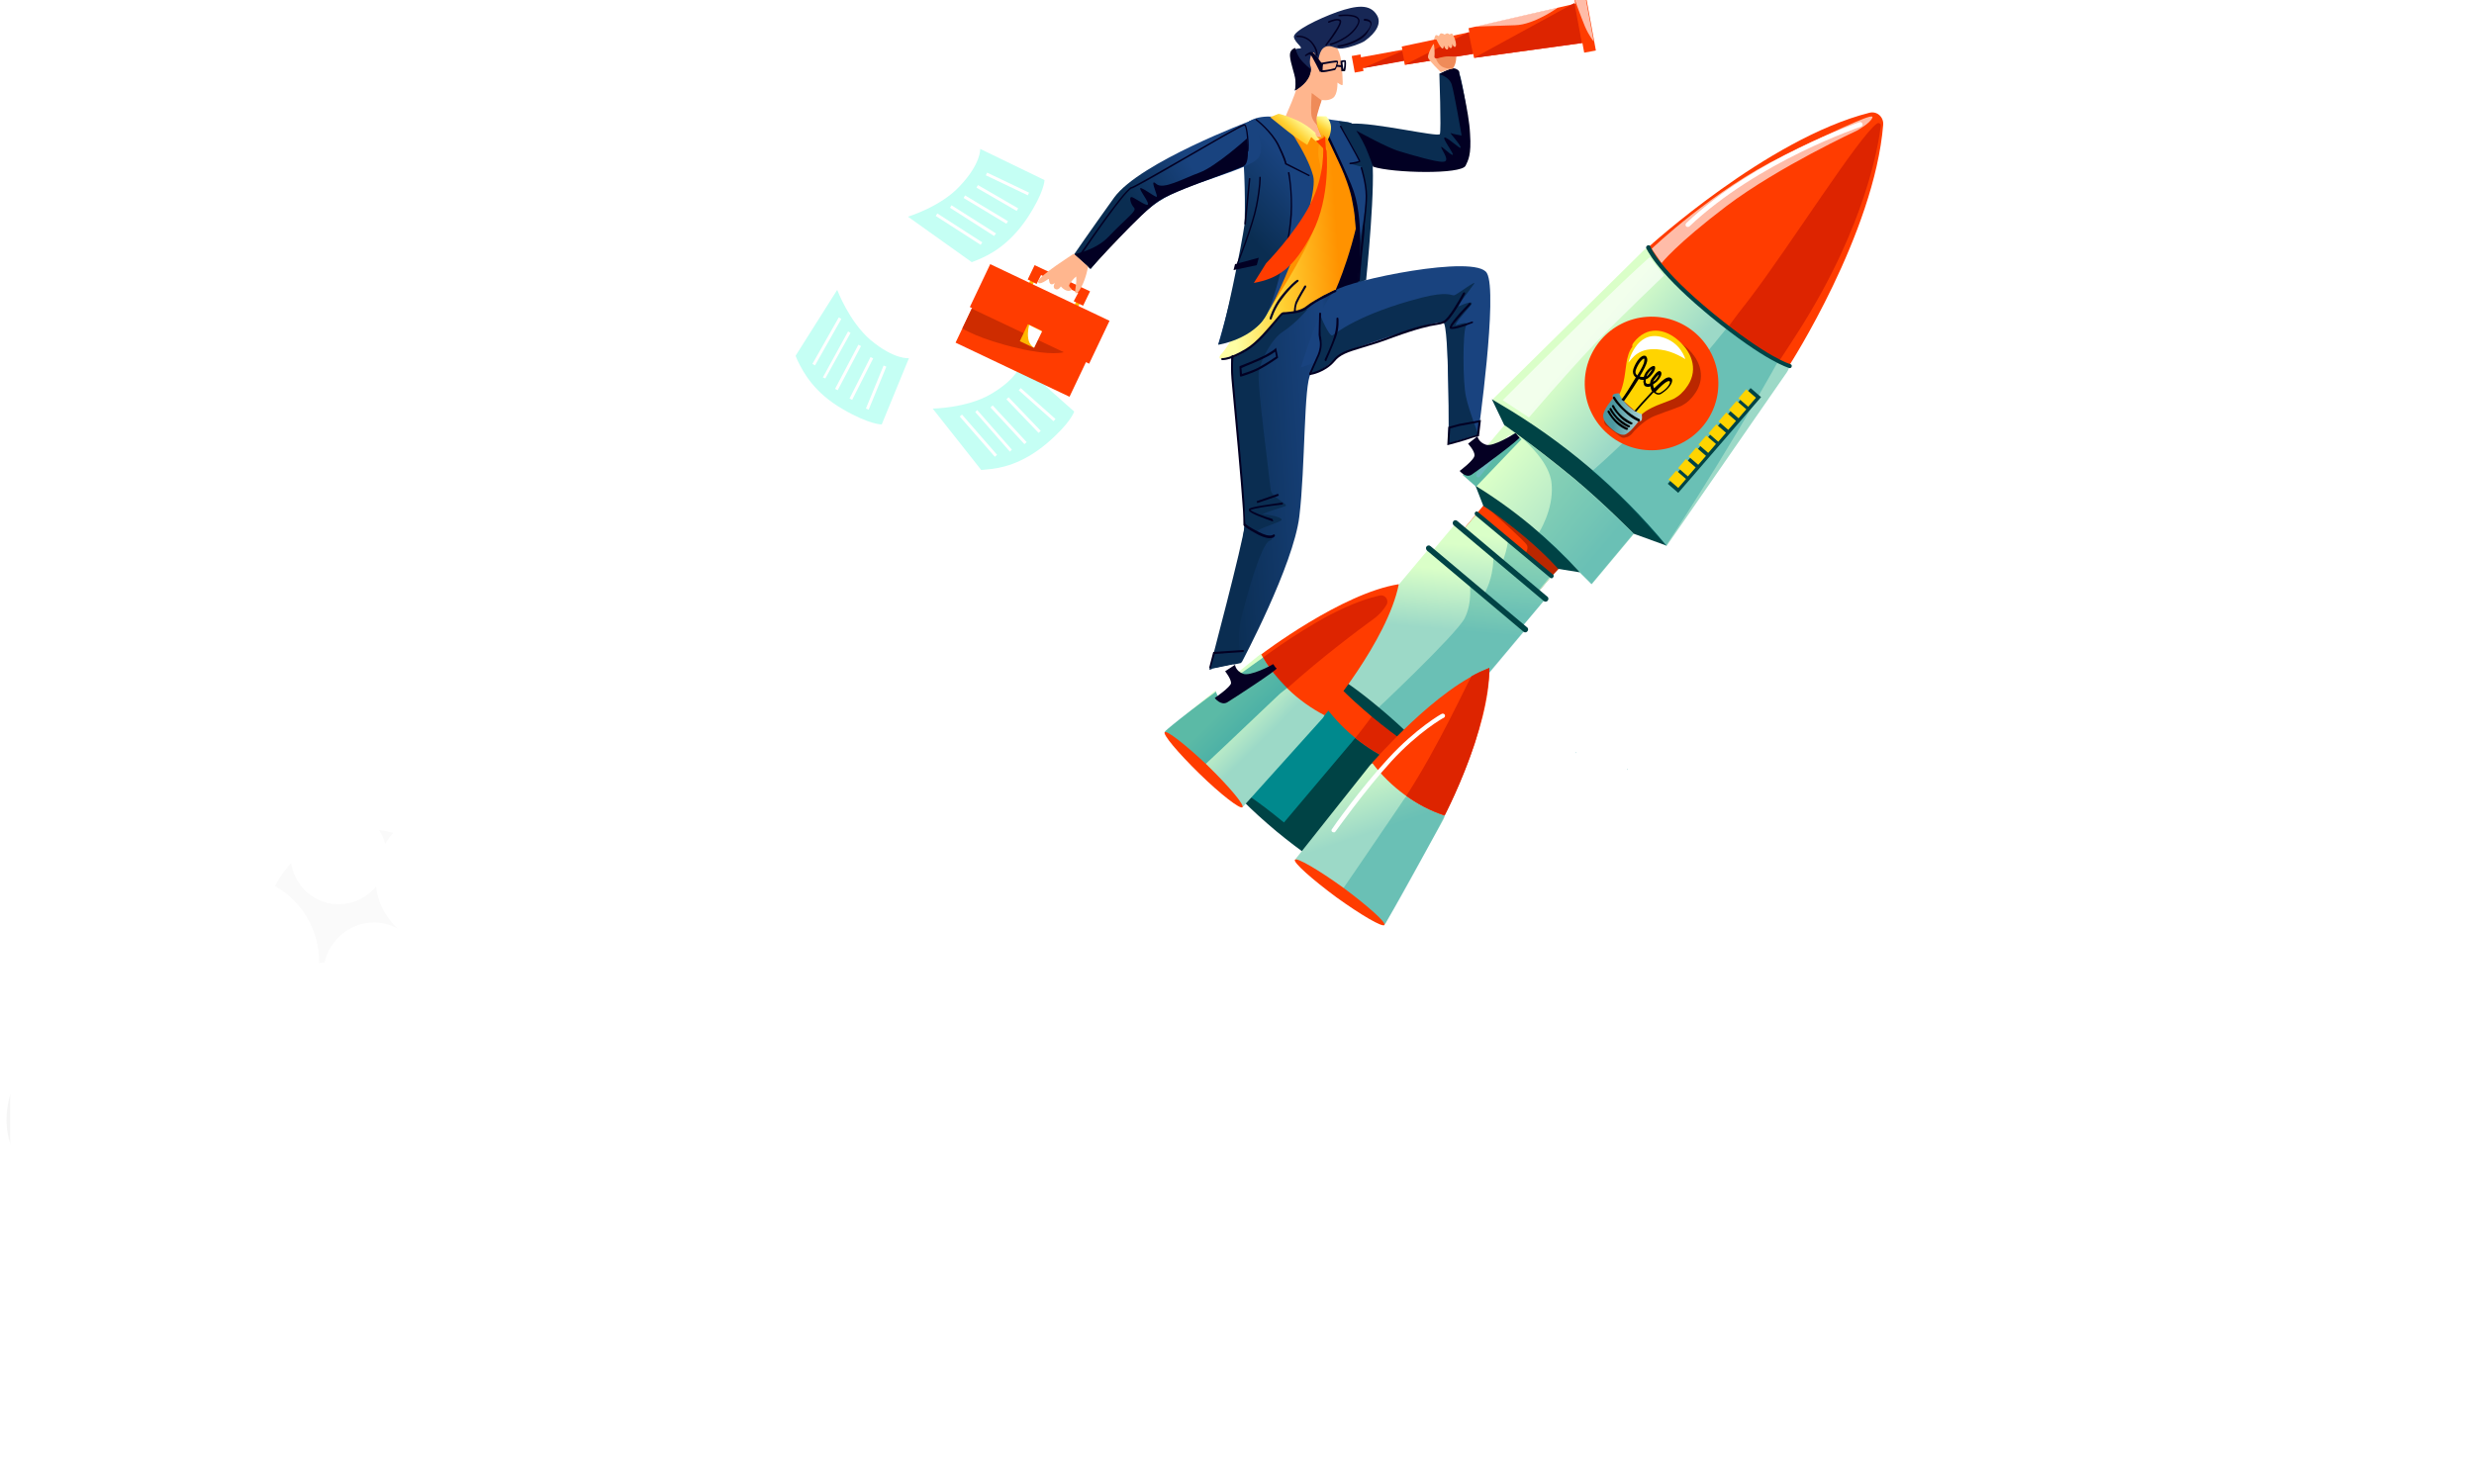<?xml version="1.0" encoding="utf-8"?>
<!-- Generator: Adobe Illustrator 24.1.3, SVG Export Plug-In . SVG Version: 6.00 Build 0)  -->
<svg version="1.1" id="Layer_1" xmlns="http://www.w3.org/2000/svg" xmlns:xlink="http://www.w3.org/1999/xlink" x="0px" y="0px"
	 viewBox="0 0 500 300" style="enable-background:new 0 0 500 300;" xml:space="preserve">
<style type="text/css">
	.st0{filter:url(#Adobe_OpacityMaskFilter);}
	.st1{filter:url(#Adobe_OpacityMaskFilter_1_);}
	.st2{mask:url(#SVGID_1_);fill:url(#SVGID_2_);}
	.st3{opacity:0.31;fill:url(#SVGID_3_);}
	.st4{filter:url(#Adobe_OpacityMaskFilter_2_);}
	.st5{filter:url(#Adobe_OpacityMaskFilter_3_);}
	.st6{mask:url(#SVGID_4_);fill:url(#SVGID_5_);}
	.st7{fill:url(#SVGID_6_);}
	.st8{fill:#FFFFFF;}
	.st9{opacity:0.2;fill:#D1D1D1;}
	.st10{opacity:0.5;fill:url(#SVGID_7_);}
	.st11{fill:url(#SVGID_8_);}
	.st12{fill:url(#SVGID_9_);}
	.st13{opacity:0.35;}
	.st14{filter:url(#Adobe_OpacityMaskFilter_4_);}
	.st15{filter:url(#Adobe_OpacityMaskFilter_5_);}
	.st16{mask:url(#SVGID_10_);fill:url(#SVGID_11_);}
	.st17{opacity:0.31;fill:url(#SVGID_12_);}
	.st18{filter:url(#Adobe_OpacityMaskFilter_6_);}
	.st19{filter:url(#Adobe_OpacityMaskFilter_7_);}
	.st20{mask:url(#SVGID_13_);fill:url(#SVGID_14_);}
	.st21{opacity:0.31;fill:url(#SVGID_15_);}
	.st22{filter:url(#Adobe_OpacityMaskFilter_8_);}
	.st23{filter:url(#Adobe_OpacityMaskFilter_9_);}
	.st24{mask:url(#SVGID_16_);fill:url(#SVGID_17_);}
	.st25{opacity:0.31;fill:url(#SVGID_18_);}
	.st26{fill:#C5FFF4;}
	.st27{fill:#004E15;}
	.st28{fill:#00898D;}
	.st29{fill:#FF3C00;}
	.st30{fill:#004345;}
	.st31{fill:#DD2400;}
	.st32{fill:#BA2700;}
	.st33{fill:url(#SVGID_19_);}
	.st34{fill:url(#SVGID_20_);}
	.st35{opacity:0.32;fill:#00898D;}
	.st36{fill:url(#SVGID_21_);}
	.st37{fill:#FFD400;}
	.st38{filter:url(#Adobe_OpacityMaskFilter_10_);}
	.st39{filter:url(#Adobe_OpacityMaskFilter_11_);}
	.st40{mask:url(#SVGID_22_);fill:url(#SVGID_23_);}
	.st41{opacity:0.66;fill:url(#SVGID_24_);}
	.st42{filter:url(#Adobe_OpacityMaskFilter_12_);}
	.st43{filter:url(#Adobe_OpacityMaskFilter_13_);}
	.st44{mask:url(#SVGID_25_);fill:url(#SVGID_26_);}
	.st45{opacity:0.66;fill:url(#SVGID_27_);}
	.st46{fill:url(#SVGID_28_);}
	.st47{fill:url(#SVGID_29_);}
	.st48{fill:url(#SVGID_30_);}
	.st49{filter:url(#Adobe_OpacityMaskFilter_14_);}
	.st50{filter:url(#Adobe_OpacityMaskFilter_15_);}
	.st51{mask:url(#SVGID_31_);fill:url(#SVGID_32_);}
	.st52{fill:url(#SVGID_33_);}
	.st53{fill:url(#SVGID_34_);}
	.st54{fill:url(#SVGID_35_);}
	.st55{opacity:0.58;fill:#00898D;}
	.st56{fill:url(#SVGID_36_);}
	.st57{fill:url(#SVGID_37_);}
	.st58{fill:#FFB600;}
	.st59{fill:#CE2C00;}
	.st60{fill:#020023;}
	.st61{fill:url(#SVGID_38_);}
	.st62{fill:#FF9100;}
	.st63{fill:#FFB68E;}
	.st64{fill:#19437F;}
	.st65{fill:url(#SVGID_39_);}
	.st66{fill:url(#SVGID_40_);}
	.st67{fill:url(#SVGID_41_);}
	.st68{fill:url(#SVGID_42_);}
	.st69{fill:#172755;}
	.st70{fill:url(#SVGID_43_);}
	.st71{fill:url(#SVGID_44_);}
	.st72{fill:#EF8B59;}
	.st73{filter:url(#Adobe_OpacityMaskFilter_16_);}
	.st74{filter:url(#Adobe_OpacityMaskFilter_17_);}
	.st75{mask:url(#SVGID_45_);fill:url(#SVGID_46_);}
	.st76{opacity:0.66;fill:url(#SVGID_47_);}
	.st77{filter:url(#Adobe_OpacityMaskFilter_18_);}
	.st78{filter:url(#Adobe_OpacityMaskFilter_19_);}
	.st79{mask:url(#SVGID_48_);fill:url(#SVGID_49_);}
	.st80{opacity:0.66;fill:url(#SVGID_50_);}
	.st81{fill:url(#SVGID_51_);}
	.st82{fill:#050023;}
</style>
<g id="BACKGROUND">
</g>
<g id="DESIGNED_BY_FREEPIK">
</g>
<defs>
	<filter id="Adobe_OpacityMaskFilter" filterUnits="userSpaceOnUse" x="326.5" y="178.6" width="48.4" height="24.4">
		<feFlood  style="flood-color:white;flood-opacity:1" result="back"/>
		<feBlend  in="SourceGraphic" in2="back" mode="normal"/>
	</filter>
</defs>
<mask maskUnits="userSpaceOnUse" x="326.5" y="178.6" width="48.4" height="24.4" id="SVGID_1_">
	<g class="st0">
		<defs>
			<filter id="Adobe_OpacityMaskFilter_1_" filterUnits="userSpaceOnUse" x="326.5" y="178.6" width="48.4" height="24.4">
				<feFlood  style="flood-color:white;flood-opacity:1" result="back"/>
				<feBlend  in="SourceGraphic" in2="back" mode="normal"/>
			</filter>
		</defs>
		<mask maskUnits="userSpaceOnUse" x="326.5" y="178.6" width="48.4" height="24.4" id="SVGID_1_">
			<g class="st1">
			</g>
		</mask>
		
			<linearGradient id="SVGID_2_" gradientUnits="userSpaceOnUse" x1="323.372" y1="197.64" x2="371.706" y2="197.64" gradientTransform="matrix(1 1.410000e-02 -1.410000e-02 1 6.061 -11.61)">
			<stop  offset="6.150790e-02" style="stop-color:#FFFFFF"/>
			<stop  offset="0.425" style="stop-color:#A3A3A3"/>
			<stop  offset="1" style="stop-color:#000000"/>
		</linearGradient>
		<path class="st2" d="M330,202.9l40.4-2.2c0,0,6.7-5,3.7-9.6c-4.5-6.8-16-0.5-17.1,0.3s0.3-15.3-12.9-12.6
			c-13.9,2.8-6.2,18.8-7.1,16.4c-1.3-3.6-4.5-4.3-7.6-2.9C326.4,193.9,324.5,200.5,330,202.9z"/>
	</g>
</mask>
<linearGradient id="SVGID_3_" gradientUnits="userSpaceOnUse" x1="323.372" y1="197.64" x2="371.706" y2="197.64" gradientTransform="matrix(1 1.410000e-02 -1.410000e-02 1 6.061 -11.61)">
	<stop  offset="6.150790e-02" style="stop-color:#FFFFFF"/>
	<stop  offset="0.425" style="stop-color:#FFFFFF"/>
	<stop  offset="1" style="stop-color:#FFFFFF"/>
</linearGradient>
<path class="st3" d="M330,202.9l40.4-2.2c0,0,6.7-5,3.7-9.6c-4.5-6.8-16-0.5-17.1,0.3s0.3-15.3-12.9-12.6
	c-13.9,2.8-6.2,18.8-7.1,16.4c-1.3-3.6-4.5-4.3-7.6-2.9C326.4,193.9,324.5,200.5,330,202.9z"/>
<defs>
	<filter id="Adobe_OpacityMaskFilter_2_" filterUnits="userSpaceOnUse" x="190.6" y="258.3" width="1.1" height="2">
		<feFlood  style="flood-color:white;flood-opacity:1" result="back"/>
		<feBlend  in="SourceGraphic" in2="back" mode="normal"/>
	</filter>
</defs>
<mask maskUnits="userSpaceOnUse" x="190.6" y="258.3" width="1.1" height="2" id="SVGID_4_">
	<g class="st4">
		<defs>
			<filter id="Adobe_OpacityMaskFilter_3_" filterUnits="userSpaceOnUse" x="190.6" y="258.3" width="1.1" height="2">
				<feFlood  style="flood-color:white;flood-opacity:1" result="back"/>
				<feBlend  in="SourceGraphic" in2="back" mode="normal"/>
			</filter>
		</defs>
		<mask maskUnits="userSpaceOnUse" x="190.6" y="258.3" width="1.1" height="2" id="SVGID_4_">
			<g class="st5">
			</g>
		</mask>
		<linearGradient id="SVGID_5_" gradientUnits="userSpaceOnUse" x1="190.66" y1="259.524" x2="191.722" y2="258.642">
			<stop  offset="6.150790e-02" style="stop-color:#FFFFFF"/>
			<stop  offset="0.425" style="stop-color:#A3A3A3"/>
			<stop  offset="1" style="stop-color:#000000"/>
		</linearGradient>
		<path class="st6" d="M191.3,260.3c-0.2-0.7-0.5-1.4-0.7-2c0.4,0.2,0.7,0.4,1.1,0.6C191.5,259.4,191.4,259.9,191.3,260.3z"/>
	</g>
</mask>
<linearGradient id="SVGID_6_" gradientUnits="userSpaceOnUse" x1="190.66" y1="259.524" x2="191.722" y2="258.642">
	<stop  offset="6.150790e-02" style="stop-color:#FFFFFF"/>
	<stop  offset="0.425" style="stop-color:#FFFFFF"/>
	<stop  offset="1" style="stop-color:#FFFFFF"/>
</linearGradient>
<path class="st7" d="M191.3,260.3c-0.2-0.7-0.5-1.4-0.7-2c0.4,0.2,0.7,0.4,1.1,0.6C191.5,259.4,191.4,259.9,191.3,260.3z"/>
<circle class="st8" cx="126.7" cy="148.4" r="4.7"/>
<circle class="st8" cx="160.6" cy="182.2" r="4.7"/>
<ellipse transform="matrix(0.987 -0.16 0.16 0.987 -30.989 28.934)" class="st8" cx="164" cy="206.7" rx="7.4" ry="7.4"/>
<path class="st9" d="M55.8,194.8c1.6,2.6,3.8,4.6,6.5,5.8c-1.2,1.3-2.1,2.6-2.9,4c-0.3-0.8-0.7-1.6-1.1-2.3
	c-4.8-7.9-15.9-9.9-25-4.5c-3.9,2.3-6.7,5.6-8.3,9.3c-4.4-0.7-9.4,0.2-13.8,2.8c-9,5.4-12.5,16.3-7.8,24.2c4.8,7.9,15.9,9.9,25,4.5
	c0.8-0.5,1.5-1,2.2-1.5c0.2,0.4,0.4,0.9,0.7,1.3c4.8,7.9,15.9,9.9,25,4.5c0.4-0.3,0.8-0.5,1.2-0.8c5.6,3.7,13.6,3.9,20.5-0.2
	c7.1-4.3,10.8-12,9.7-18.9c6.5-5.8,8.5-14.9,4.4-21.7c-1.6-2.6-3.8-4.6-6.5-5.8c5.3-5.8,6.8-14,3-20.3c-4.8-7.9-15.9-9.9-25-4.5
	C54.5,176,51.1,186.8,55.8,194.8z"/>
<circle class="st8" cx="19.2" cy="96.1" r="6.2"/>
<circle class="st8" cx="64" cy="140.7" r="6.2"/>
<ellipse transform="matrix(0.987 -0.16 0.16 0.987 -26.842 13.2)" class="st8" cx="68.5" cy="173.1" rx="9.7" ry="9.7"/>
<g>
	<path class="st8" d="M224.8,285.1c-4,0-7.6,1.9-9.9,4.9c-0.6-0.8-1.2-1.6-1.9-2.3c-5.6-5.6-14.1-6.7-20.8-3.1
		c0.4-1.8,0.5-3.6,0.5-5.4c0-15.3-12.4-27.7-27.7-27.7c-0.2,0-0.3,0-0.5,0c2.9-1.3,5-4.3,5-7.7c0-4.7-3.8-8.5-8.5-8.5
		s-8.5,3.8-8.5,8.5c0,4.1,2.9,7.5,6.7,8.3c-8,1.7-14.7,6.8-18.6,13.7c-0.4-0.2-0.8-0.4-1.2-0.6c0.4-1.3,0.6-2.8,0.6-4.2
		c0-4.6-2-8.7-5.1-11.6c11.6-4.6,19.8-16,19.8-29.2c0-4.1-0.8-8-2.2-11.6l0,0c-2-11.4,0.5-21.7,8-33.9c-3.1-1.5-6-3.5-8.5-5.8
		c-14,9.2-25.9,10.3-25.9,10.3l0,0c-5.9,0.7-10.8,4.3-13.5,9.2c-3-5.7-9-9.6-15.9-9.6c-6.8,0-12.6,3.7-15.7,9.3
		c-1.6-1-3.4-1.6-5.4-1.6c-4.9,0-9,3.5-10,8.1c-0.4,0-0.7,0-1.1,0.1c0-0.1,0-0.1,0-0.2c0-9.8-7.9-17.7-17.7-17.7
		c-3.5,0-6.8,1-9.5,2.8c-0.9-6.3-4.3-11.8-9.2-15.4c2.8-3.1,4.5-7.2,4.5-11.8c0-9.8-7.9-17.7-17.7-17.7c-5,0-9.5,2.1-12.7,5.4
		L2.1,298.8h235c0-0.4,0.1-0.9,0.1-1.4C237.1,290.6,231.6,285.1,224.8,285.1z"/>
</g>
<linearGradient id="SVGID_7_" gradientUnits="userSpaceOnUse" x1="31.121" y1="333.686" x2="319.794" y2="93.797">
	<stop  offset="6.150790e-02" style="stop-color:#FFFFFF"/>
	<stop  offset="0.425" style="stop-color:#FFFFFF"/>
	<stop  offset="1" style="stop-color:#FFFFFF"/>
</linearGradient>
<path class="st10" d="M366.6,292c-0.3-5-4.2-9.1-9.1-9.7c-5.2-0.6-9.7,2.7-11.1,7.4c-4.6-2.4-9.7-3.7-15.2-3.7c-0.7,0-1.4,0-2.1,0.1
	c0,0,0,0,0-0.1c0-10.4-8.4-18.9-18.9-18.9c-2.4,0-4.7,0.5-6.8,1.3c0.1-0.4,0.1-0.8,0.1-1.3c0-5.8-4.8-10.5-10.7-10.3
	c-5.4,0.2-9.8,4.8-9.9,10.2c0,4.3,2.5,8,6.2,9.6c-0.1,0-0.1,0-0.2,0c-2.9,0-5.7,0.8-8.1,2.2c-0.6-4.3-2.5-8.5-5.9-11.8
	c-2.8-2.8-6.1-4.6-9.7-5.5c0-0.7,0.1-1.4,0.1-2.1c0-9.6-3.7-18.3-9.7-24.8c-11-11.8-14.2-29-7.9-43.9c0.1-0.1,0.1-0.3,0.2-0.4
	c8.5-20,27.4-41,31.4-46.4c0.5-0.7,0.4-1.6-0.2-2.2c-0.8-0.6-1.8-0.4-2.4,0.3c-3.6,4.7-18.9,22.7-40.1,36.9
	c-7,4.7-17.3,6.4-27.1,6.8c-11.8,0.4-23.2-3.6-32.7-10.7c-5.7-4.3-12.8-6.8-20.4-6.8c-1.5,0-3,0.1-4.5,0.3c-1-0.9-1.9-1.8-2.8-2.8
	c-0.4,0.2-0.9,0.3-1.4,0.5c-0.4-9.2-7-16.7-15.8-18.5c0.1-0.7,0.2-1.4,0.2-2.1c0-9.4-8.2-16.9-17.8-15.9c-5.7,0.6-10.5,4.4-12.8,9.5
	v27.3c-5.2-2-10.1-4.8-14.6-8.2c-6.4-4.8-14.4-7.7-23.1-7.7c-3.4,0-6.7,0.4-9.8,1.3c0.1-0.8,0.1-1.7,0.1-2.5
	c0-10.8-7.7-19.8-17.8-21.9c0.1-0.8,0.2-1.6,0.2-2.4c0-10.6-9.2-19.1-20.1-17.9c-6.4,0.7-11.9,4.9-14.4,10.7v180.8h99.6v0.5h141.1
	c0-0.2,0.1-0.3,0.1-0.5h5.8c0.3,0.2,0.5,0.3,0.8,0.5h21.9c0.3-0.2,0.5-0.3,0.8-0.5h2.2c0.1,0.2,0.1,0.3,0.2,0.5h89.7
	C365.8,297.3,366.8,294.8,366.6,292z"/>
<circle class="st8" cx="116.8" cy="119.9" r="5.5"/>
<circle class="st8" cx="156.4" cy="159.4" r="5.5"/>
<ellipse transform="matrix(0.987 -0.16 0.16 0.987 -28.05 28.122)" class="st8" cx="160.4" cy="188" rx="8.6" ry="8.6"/>
<g>
	<path class="st8" d="M309.6,299.3c0-0.4,0.1-0.8,0.1-1.2c0-6-4.9-10.9-10.9-10.9c-3.6,0-6.7,1.7-8.7,4.4c-0.5-0.7-1.1-1.4-1.7-2.1
		c-5-5-12.5-5.9-18.4-2.7c0.3-1.6,0.5-3.2,0.5-4.8c0-13.5-11-24.5-24.5-24.5c-0.1,0-0.3,0-0.4,0c2.6-1.2,4.4-3.8,4.4-6.8
		c0-4.1-3.4-7.5-7.5-7.5s-7.5,3.4-7.5,7.5c0,3.6,2.6,6.6,6,7.3c-7.1,1.5-13,6-16.4,12.2c-0.4-0.2-0.7-0.4-1.1-0.6
		c0.3-1.2,0.5-2.4,0.5-3.7c0-4.1-1.7-7.7-4.5-10.3c10.3-4.1,17.5-14.1,17.5-25.9c0-3.6-0.7-7.1-2-10.3l0,0
		c-2.2-12.6,1.7-23.6,12.8-38.3c16.7-22.2,22.7-29.6,22.7-29.6s-17.3,18.5-31.5,29.6c-14.3,11.1-27.3,12.2-27.3,12.2l0,0
		c-5.2,0.6-9.6,3.8-11.9,8.2c-2.7-5.1-8-8.5-14.1-8.5c-6,0-11.2,3.3-13.9,8.2c-1.4-0.9-3-1.4-4.8-1.4c-4.4,0-8,3.1-8.9,7.2
		c-0.3,0-0.7,0-1,0.1c0-0.1,0-0.1,0-0.2c0-8.6-7-15.6-15.6-15.6c-3.1,0-6,0.9-8.4,2.5c-0.8-5.6-3.8-10.4-8.2-13.6
		c2.5-2.8,4-6.4,4-10.4c0-8.6-7-15.6-15.6-15.6c-4.4,0-8.4,1.8-11.2,4.8l-0.2,140.5H309.6z"/>
</g>
<circle class="st8" cx="112.3" cy="171.9" r="18.4"/>
<linearGradient id="SVGID_8_" gradientUnits="userSpaceOnUse" x1="86.766" y1="153.362" x2="114.085" y2="153.362">
	<stop  offset="6.150790e-02" style="stop-color:#FFFFFF"/>
	<stop  offset="0.425" style="stop-color:#FFFFFF"/>
	<stop  offset="1" style="stop-color:#FFFFFF"/>
</linearGradient>
<circle class="st11" cx="100.4" cy="153.4" r="13.7"/>
<linearGradient id="SVGID_9_" gradientUnits="userSpaceOnUse" x1="75.917" y1="177.637" x2="103.236" y2="177.637">
	<stop  offset="6.150790e-02" style="stop-color:#FFFFFF"/>
	<stop  offset="0.425" style="stop-color:#FFFFFF"/>
	<stop  offset="1" style="stop-color:#FFFFFF"/>
</linearGradient>
<circle class="st12" cx="89.6" cy="177.6" r="13.7"/>
<g>
	<g>
		<g class="st13">
			<path class="st8" d="M236.2,102.7c-0.6,0-1.1-0.4-1.1-1l-0.5-7.8l-7.4,3.3c-0.6,0.3-1.2,0-1.5-0.6c-0.3-0.6,0-1.2,0.6-1.5l8.8-4
				c0.3-0.1,0.7-0.1,1,0.1c0.3,0.2,0.5,0.5,0.5,0.9l0.7,9.3C237.3,102.1,236.9,102.6,236.2,102.7
				C236.2,102.7,236.2,102.7,236.2,102.7z"/>
		</g>
		<g class="st13">
			<path class="st8" d="M166.3,170.4c-0.2,0-0.4-0.1-0.6-0.2c-0.5-0.3-0.7-1-0.3-1.5l24.8-37.8c0.2-0.3,0.6-0.5,1-0.5
				c0.4,0,0.7,0.2,0.9,0.6l4.4,8.2l14.7-30.3c0.2-0.4,0.5-0.6,0.9-0.6c0.4,0,0.8,0.2,1,0.5l5.5,8.7l12.1-19.6c0.3-0.5,1-0.7,1.5-0.4
				c0.5,0.3,0.7,1,0.4,1.5l-13,21.1c-0.2,0.3-0.6,0.5-0.9,0.5c0,0,0,0,0,0c-0.4,0-0.7-0.2-0.9-0.5l-5.4-8.5l-14.7,30.4
				c-0.2,0.4-0.6,0.6-1,0.6c-0.4,0-0.8-0.2-1-0.6l-4.6-8.5l-23.8,36.2C167.1,170.2,166.7,170.4,166.3,170.4z"/>
		</g>
	</g>
	<g>
		<g class="st13">
			<path class="st8" d="M385.7,120.4c-0.6,0-1-0.4-1.2-1l-2.4-12.4l-11.2,6.8c-0.6,0.3-1.3,0.2-1.6-0.4c-0.3-0.6-0.2-1.3,0.4-1.6
				l12.6-7.7c0.3-0.2,0.7-0.2,1.1-0.1c0.4,0.2,0.6,0.5,0.7,0.9l2.7,14.1c0.1,0.6-0.3,1.3-0.9,1.4
				C385.9,120.4,385.8,120.4,385.7,120.4z"/>
		</g>
		<g class="st13">
			<path class="st8" d="M290.2,225.5c-0.2,0-0.3,0-0.5-0.1c-0.6-0.3-0.8-0.9-0.5-1.5l21.5-46.7c0.2-0.4,0.6-0.7,1-0.6
				c0.4,0,0.8,0.3,1,0.7l4.6,11.7l13-38c0.2-0.5,0.6-0.8,1.1-0.7c0.5,0,0.9,0.4,1,0.9l4.9,24.4l12.7-44.6c0.1-0.5,0.5-0.8,1-0.8
				c0.5,0,0.9,0.3,1.1,0.7l7.8,21.2l17.2-37.2c0.3-0.6,0.9-0.8,1.5-0.5c0.6,0.3,0.8,0.9,0.5,1.5l-18.3,39.6
				c-0.2,0.4-0.6,0.7-1.1,0.6c-0.4,0-0.8-0.3-1-0.7l-7.6-20.5l-13,45.8c-0.1,0.5-0.6,0.8-1.1,0.8c-0.5,0-0.9-0.4-1-0.9l-5-24.8
				l-12.6,37c-0.2,0.4-0.6,0.7-1,0.8c0,0,0,0,0,0c-0.5,0-0.9-0.3-1-0.7l-4.7-12.1l-20.4,44.3C291,225.2,290.6,225.5,290.2,225.5z"/>
		</g>
	</g>
	<defs>
		<filter id="Adobe_OpacityMaskFilter_4_" filterUnits="userSpaceOnUse" x="377.5" y="63.7" width="27" height="17.1">
			<feFlood  style="flood-color:white;flood-opacity:1" result="back"/>
			<feBlend  in="SourceGraphic" in2="back" mode="normal"/>
		</filter>
	</defs>
	<mask maskUnits="userSpaceOnUse" x="377.5" y="63.7" width="27" height="17.1" id="SVGID_10_">
		<g class="st14">
			<defs>
				<filter id="Adobe_OpacityMaskFilter_5_" filterUnits="userSpaceOnUse" x="377.5" y="63.7" width="27" height="17.1">
					<feFlood  style="flood-color:white;flood-opacity:1" result="back"/>
					<feBlend  in="SourceGraphic" in2="back" mode="normal"/>
				</filter>
			</defs>
			<mask maskUnits="userSpaceOnUse" x="377.5" y="63.7" width="27" height="17.1" id="SVGID_10_">
				<g class="st15">
				</g>
			</mask>
			
				<linearGradient id="SVGID_11_" gradientUnits="userSpaceOnUse" x1="389.32" y1="84.232" x2="416.611" y2="84.232" gradientTransform="matrix(0.998 -6.760000e-02 6.760000e-02 0.998 -16.94 14.941)">
				<stop  offset="6.150790e-02" style="stop-color:#FFFFFF"/>
				<stop  offset="0.425" style="stop-color:#A3A3A3"/>
				<stop  offset="1" style="stop-color:#000000"/>
			</linearGradient>
			<path class="st16" d="M380.9,80.7l18.6-1.6c4.6-0.4,6.8-6.1,3.5-9.3c-1-1-2.4-1.6-4.2-1.6c-4.8,0-5.9,4.3-5.9,4.3
				s-0.5-11.1-7.4-8.5c-7,2.6-1.8,10.4-1.8,10.4s-6.4,1.3-6.1,3.7C377.8,80.5,380.9,80.7,380.9,80.7z"/>
		</g>
	</mask>
	
		<linearGradient id="SVGID_12_" gradientUnits="userSpaceOnUse" x1="389.32" y1="84.232" x2="416.611" y2="84.232" gradientTransform="matrix(0.998 -6.760000e-02 6.760000e-02 0.998 -16.94 14.941)">
		<stop  offset="6.150790e-02" style="stop-color:#FFFFFF"/>
		<stop  offset="0.425" style="stop-color:#FFFFFF"/>
		<stop  offset="1" style="stop-color:#FFFFFF"/>
	</linearGradient>
	<path class="st17" d="M380.9,80.7l18.6-1.6c4.6-0.4,6.8-6.1,3.5-9.3c-1-1-2.4-1.6-4.2-1.6c-4.8,0-5.9,4.3-5.9,4.3
		s-0.5-11.1-7.4-8.5c-7,2.6-1.8,10.4-1.8,10.4s-6.4,1.3-6.1,3.7C377.8,80.5,380.9,80.7,380.9,80.7z"/>
	<defs>
		<filter id="Adobe_OpacityMaskFilter_6_" filterUnits="userSpaceOnUse" x="208.6" y="17.1" width="21.3" height="13.5">
			<feFlood  style="flood-color:white;flood-opacity:1" result="back"/>
			<feBlend  in="SourceGraphic" in2="back" mode="normal"/>
		</filter>
	</defs>
	<mask maskUnits="userSpaceOnUse" x="208.6" y="17.1" width="21.3" height="13.5" id="SVGID_13_">
		<g class="st18">
			<defs>
				<filter id="Adobe_OpacityMaskFilter_7_" filterUnits="userSpaceOnUse" x="208.6" y="17.1" width="21.3" height="13.5">
					<feFlood  style="flood-color:white;flood-opacity:1" result="back"/>
					<feBlend  in="SourceGraphic" in2="back" mode="normal"/>
				</filter>
			</defs>
			<mask maskUnits="userSpaceOnUse" x="208.6" y="17.1" width="21.3" height="13.5" id="SVGID_13_">
				<g class="st19">
				</g>
			</mask>
			
				<linearGradient id="SVGID_14_" gradientUnits="userSpaceOnUse" x1="224.087" y1="24.468" x2="245.613" y2="24.468" gradientTransform="matrix(0.998 -6.760000e-02 6.760000e-02 0.998 -16.94 14.941)">
				<stop  offset="6.150790e-02" style="stop-color:#FFFFFF"/>
				<stop  offset="0.425" style="stop-color:#A3A3A3"/>
				<stop  offset="1" style="stop-color:#000000"/>
			</linearGradient>
			<path class="st20" d="M211.2,30.6l14.7-1.3c3.6-0.3,5.4-4.8,2.7-7.3c-0.8-0.8-1.9-1.3-3.3-1.3c-3.8,0-4.7,3.4-4.7,3.4
				s-0.4-8.8-5.8-6.7c-5.6,2.1-1.4,8.2-1.4,8.2s-5.1,1-4.8,2.9C208.8,30.4,211.2,30.6,211.2,30.6z"/>
		</g>
	</mask>
	
		<linearGradient id="SVGID_15_" gradientUnits="userSpaceOnUse" x1="224.087" y1="24.468" x2="245.613" y2="24.468" gradientTransform="matrix(0.998 -6.760000e-02 6.760000e-02 0.998 -16.94 14.941)">
		<stop  offset="6.150790e-02" style="stop-color:#FFFFFF"/>
		<stop  offset="0.425" style="stop-color:#FFFFFF"/>
		<stop  offset="1" style="stop-color:#FFFFFF"/>
	</linearGradient>
	<path class="st21" d="M211.2,30.6l14.7-1.3c3.6-0.3,5.4-4.8,2.7-7.3c-0.8-0.8-1.9-1.3-3.3-1.3c-3.8,0-4.7,3.4-4.7,3.4
		s-0.4-8.8-5.8-6.7c-5.6,2.1-1.4,8.2-1.4,8.2s-5.1,1-4.8,2.9C208.8,30.4,211.2,30.6,211.2,30.6z"/>
	<defs>
		<filter id="Adobe_OpacityMaskFilter_8_" filterUnits="userSpaceOnUse" x="149.6" y="99.8" width="63.2" height="38.4">
			<feFlood  style="flood-color:white;flood-opacity:1" result="back"/>
			<feBlend  in="SourceGraphic" in2="back" mode="normal"/>
		</filter>
	</defs>
	<mask maskUnits="userSpaceOnUse" x="149.6" y="99.8" width="63.2" height="38.4" id="SVGID_16_">
		<g class="st22">
			<defs>
				<filter id="Adobe_OpacityMaskFilter_9_" filterUnits="userSpaceOnUse" x="149.6" y="99.8" width="63.2" height="38.4">
					<feFlood  style="flood-color:white;flood-opacity:1" result="back"/>
					<feBlend  in="SourceGraphic" in2="back" mode="normal"/>
				</filter>
			</defs>
			<mask maskUnits="userSpaceOnUse" x="149.6" y="99.8" width="63.2" height="38.4" id="SVGID_16_">
				<g class="st23">
				</g>
			</mask>
			
				<linearGradient id="SVGID_17_" gradientUnits="userSpaceOnUse" x1="149.883" y1="99.701" x2="212.425" y2="99.701" gradientTransform="matrix(0.991 0.133 -0.109 0.813 13.319 14.696)">
				<stop  offset="6.150790e-02" style="stop-color:#FFFFFF"/>
				<stop  offset="0.425" style="stop-color:#A3A3A3"/>
				<stop  offset="1" style="stop-color:#000000"/>
			</linearGradient>
			<path class="st24" d="M154.8,135.8l48.4,2.4c0,0,10.2-6.2,9.6-14.3c-0.6-8.1-15.4-3.4-16.8-2.3c-1.4,1.1,2.6-19.7-16.7-21.7
				c-19.4-2.1-11.7,25.6-14.7,25.5c-3-0.1-8.5-5.3-12.4-3.6C148.2,123.6,148.7,131.5,154.8,135.8z"/>
		</g>
	</mask>
	
		<linearGradient id="SVGID_18_" gradientUnits="userSpaceOnUse" x1="149.883" y1="99.701" x2="212.425" y2="99.701" gradientTransform="matrix(0.991 0.133 -0.109 0.813 13.319 14.696)">
		<stop  offset="6.150790e-02" style="stop-color:#FFFFFF"/>
		<stop  offset="0.425" style="stop-color:#FFFFFF"/>
		<stop  offset="1" style="stop-color:#FFFFFF"/>
	</linearGradient>
	<path class="st25" d="M154.8,135.8l48.4,2.4c0,0,10.2-6.2,9.6-14.3c-0.6-8.1-15.4-3.4-16.8-2.3c-1.4,1.1,2.6-19.7-16.7-21.7
		c-19.4-2.1-11.7,25.6-14.7,25.5c-3-0.1-8.5-5.3-12.4-3.6C148.2,123.6,148.7,131.5,154.8,135.8z"/>
	<g>
		<path class="st26" d="M183.5,43.8c0,0,6.6-2,10.4-6.1c4.4-4.6,4.2-7.6,4.2-7.6l13,6.3c0,0,0,2.4-3.5,7.7
			c-3.7,5.5-7.7,7.5-10.2,8.5c-0.7,0.3-1,0.4-1,0.4L183.5,43.8z"/>
		<g>
			<path class="st27" d="M198.4,49.3l-9.1-5.8L198.4,49.3z"/>
			<g>
				
					<rect x="193.6" y="41" transform="matrix(0.541 -0.841 0.841 0.541 49.894 184.292)" class="st8" width="0.6" height="10.8"/>
			</g>
		</g>
		<g>
			<path class="st27" d="M201.1,47.5l-8.9-5.7L201.1,47.5z"/>
			<g>
				<polygon class="st8" points="200.9,47.7 192,42 192.3,41.5 201.3,47.2 				"/>
			</g>
		</g>
		<g>
			<path class="st27" d="M203.5,45.1l-8.6-5.2L203.5,45.1z"/>
			<g>
				
					<rect x="198.9" y="37.4" transform="matrix(0.516 -0.857 0.857 0.516 60.058 191.18)" class="st8" width="0.6" height="10.1"/>
			</g>
		</g>
		<g>
			<path class="st27" d="M205.6,42.3l-8.2-4.7L205.6,42.3z"/>
			<g>
				
					<rect x="201.3" y="35.3" transform="matrix(0.501 -0.865 0.865 0.501 65.957 194.371)" class="st8" width="0.6" height="9.4"/>
			</g>
		</g>
		<g>
			<path class="st27" d="M207.8,39.1l-8.5-4.1L207.8,39.1z"/>
			<g>
				
					<rect x="203.3" y="32.4" transform="matrix(0.431 -0.902 0.902 0.431 82.392 204.848)" class="st8" width="0.6" height="9.4"/>
			</g>
		</g>
	</g>
	<g>
		<path class="st26" d="M188.5,82.6c0,0,6.9-0.1,11.7-2.9c5.5-3.2,6.1-6.1,6.1-6.1l10.8,9.6c0,0-0.7,2.3-5.5,6.4
			c-5.1,4.3-9.5,5.1-12.2,5.3c-0.7,0.1-1.1,0.1-1.1,0.1L188.5,82.6z"/>
		<g>
			<path class="st27" d="M201.2,92.1l-7.1-8.1L201.2,92.1z"/>
			<g>
				
					<rect x="197.4" y="82.7" transform="matrix(0.754 -0.657 0.657 0.754 -9.21 151.531)" class="st8" width="0.6" height="10.8"/>
			</g>
		</g>
		<g>
			<path class="st27" d="M204.3,91.1l-7-8L204.3,91.1z"/>
			<g>
				<polygon class="st8" points="204.1,91.3 197.1,83.3 197.5,82.9 204.5,90.9 				"/>
			</g>
		</g>
		<g>
			<path class="st27" d="M207.3,89.4l-6.9-7.4L207.3,89.4z"/>
			<g>
				
					<rect x="203.5" y="80.7" transform="matrix(0.734 -0.679 0.679 0.734 -3.979 161.313)" class="st8" width="0.6" height="10.1"/>
			</g>
		</g>
		<g>
			<path class="st27" d="M210.1,87.4l-6.5-6.8L210.1,87.4z"/>
			<g>
				
					<rect x="206.6" y="79.3" transform="matrix(0.722 -0.692 0.692 0.722 -0.644 166.437)" class="st8" width="0.6" height="9.4"/>
			</g>
		</g>
		<g>
			<path class="st27" d="M213.1,85l-7-6.3L213.1,85z"/>
			<g>
				
					<rect x="209.3" y="77.1" transform="matrix(0.665 -0.747 0.747 0.665 9.116 183.975)" class="st8" width="0.6" height="9.4"/>
			</g>
		</g>
	</g>
	<g>
		<path class="st26" d="M169.2,58.6c0,0,2.4,6.4,6.7,10.1c4.9,4.1,7.8,3.7,7.8,3.7l-5.5,13.4c0,0-2.4,0.1-7.9-3.1
			c-5.7-3.3-7.9-7.3-9.1-9.8c-0.3-0.6-0.4-1-0.4-1L169.2,58.6z"/>
		<g>
			<path class="st27" d="M164.5,73.8l5.3-9.4L164.5,73.8z"/>
			<g>
				
					<rect x="161.8" y="68.8" transform="matrix(0.493 -0.87 0.87 0.493 24.568 180.415)" class="st8" width="10.8" height="0.6"/>
			</g>
		</g>
		<g>
			<path class="st27" d="M166.5,76.4l5.2-9.2L166.5,76.4z"/>
			<g>
				<polygon class="st8" points="166.3,76.3 171.4,67 171.9,67.3 166.8,76.5 				"/>
			</g>
		</g>
		<g>
			<path class="st27" d="M169,78.6l4.7-8.9L169,78.6z"/>
			<g>
				
					<rect x="166.3" y="73.9" transform="matrix(0.467 -0.884 0.884 0.467 25.78 191.107)" class="st8" width="10.1" height="0.6"/>
			</g>
		</g>
		<g>
			<path class="st27" d="M171.9,80.7l4.3-8.4L171.9,80.7z"/>
			<g>
				
					<rect x="169.3" y="76.2" transform="matrix(0.452 -0.892 0.892 0.452 27.194 197.141)" class="st8" width="9.4" height="0.6"/>
			</g>
		</g>
		<g>
			<path class="st27" d="M175.2,82.7l3.6-8.7L175.2,82.7z"/>
			<g>
				
					<rect x="172.3" y="78" transform="matrix(0.38 -0.925 0.925 0.38 37.381 212.327)" class="st8" width="9.4" height="0.6"/>
			</g>
		</g>
	</g>
	<g>
		<g>
			<g>
				<g>
					<path class="st28" d="M269.9,142.5l4.5,5.4l6.1,3.5c1.3,0.7,1.7,2.4,0.9,3.5l-13.8,19.8c0,0-5.9-6.1-8.4-8.2
						c-2.5-2.1-9.9-7.1-9.9-7.1l16.9-17.2C267.4,141.2,269,141.4,269.9,142.5z"/>
					<path class="st29" d="M293.2,125.3c-0.7,12.3-11.3,28.8-11.3,28.8l0,0c-6-2.7-11.1-6.9-14.8-12.3l0,0
						C267,141.8,281.8,127.9,293.2,125.3z"/>
				</g>
				<path class="st30" d="M281.8,154.1c0,0,2.6-3.8-1.3,2.1c-10.7,16.1-12.8,18.5-12.8,18.5s-4.1-4.9-8.4-8.2c0,0,5.5-6.5,13.5-16
					c0.4-0.4,0.7-0.9,1.1-1.3C276.4,151.2,279,152.8,281.8,154.1z"/>
				<path class="st31" d="M273.9,149.2c7.6-9.4,14.8-22.2,15.3-22.7c1.3-0.5,2.6-1,3.9-1.3c0,0.1,0,0.2,0,0.3
					c-0.1,1.3-0.8,6.8-4.1,14.8c-3.3,7.6-7.2,13.7-7.2,13.7C279,152.8,276.4,151.2,273.9,149.2z"/>
				<path class="st30" d="M249.5,159.5c-0.4,0.5,3.4,4.3,8.4,8.5c5.1,4.2,9.5,7.2,9.9,6.7c0.4-0.5-3.4-4.3-8.4-8.5
					C254.3,162,249.9,159,249.5,159.5z"/>
			</g>
			
				<rect x="297.9" y="90.2" transform="matrix(-0.766 -0.643 0.643 -0.766 473.991 388.718)" class="st29" width="19.7" height="35.7"/>
			<path class="st32" d="M308.2,112c0,0,0.8-1,0.4-1.8c-0.4-0.8-7.5-7.1-7.5-7.1s8.7,5.5,10.6,7.1c1.9,1.6,3.3,4.8,3.3,4.8l-1.4,1.5
				L308.2,112z"/>
			
				<linearGradient id="SVGID_19_" gradientUnits="userSpaceOnUse" x1="227.46" y1="13.931" x2="261.599" y2="13.931" gradientTransform="matrix(-0.766 -0.643 -0.643 0.766 514.536 242.062)">
				<stop  offset="8.928570e-02" style="stop-color:#9CD9C7"/>
				<stop  offset="0.874" style="stop-color:#DAFFC8"/>
			</linearGradient>
			<polygon class="st33" points="295.6,96 319.1,115.6 321.7,118.1 341.1,94.9 315,72.9 			"/>
			
				<linearGradient id="SVGID_20_" gradientUnits="userSpaceOnUse" x1="246.533" y1="51.439" x2="256.519" y2="37.176" gradientTransform="matrix(-0.766 -0.643 -0.643 0.766 514.536 242.062)">
				<stop  offset="8.928570e-02" style="stop-color:#9CD9C7"/>
				<stop  offset="0.874" style="stop-color:#DAFFC8"/>
			</linearGradient>
			<polygon class="st34" points="271.2,136.4 286.2,149 313.6,116.5 298.5,103.8 			"/>
			<path class="st35" d="M304.8,109.1c0,0-0.3,4-3,8.2c-2.7,4.2-23.1,25.3-23.1,25.3l7.5,6.3l27.3-32.6L304.8,109.1z"/>
			
				<linearGradient id="SVGID_21_" gradientUnits="userSpaceOnUse" x1="240.18" y1="-9.761" x2="263.17" y2="-9.761" gradientTransform="matrix(-0.766 -0.643 -0.643 0.766 514.536 242.062)">
				<stop  offset="8.928570e-02" style="stop-color:#9CD9C7"/>
				<stop  offset="0.874" style="stop-color:#DAFFC8"/>
			</linearGradient>
			<path class="st36" d="M338.6,51.5l8.9,10.4l11.7,6.9c2.4,1.4,3.3,4.5,1.9,6.5l-24.3,35.1c0,0-11.4-11.6-16.3-15.7
				c-4.8-4.1-18.9-13.9-18.9-13.9l30.4-30C333.7,49,336.8,49.3,338.6,51.5z"/>
			<path class="st29" d="M380.6,25.2c-1.8,22-19,48.7-19,48.7l0,0c-11.4-5.5-21.2-13.7-28.5-23.9l0,0c0,0,24.1-22,44.7-27.2
				C379.3,22.4,380.7,23.6,380.6,25.2z"/>
			<path class="st30" d="M336.8,110.3l-6.6-2.4c0,0-6-6.1-12.1-11.2c-8-6.6-14.1-10.8-14.1-10.8l-2.5-5.2l1.5,0.9
				C315.8,89.1,327.3,98.8,336.8,110.3L336.8,110.3z"/>
			<path class="st30" d="M314.9,115c0,0-2.4-2.8-6.8-6.5c-5.8-4.8-8.3-6.2-8.3-6.2l-1.6-4.1c7.8,4.8,14.9,10.7,21.1,17.5L314.9,115z
				"/>
			<g>
				<path class="st35" d="M359.5,72.8c-11.4,20.4-22.8,37.5-22.8,37.5s-5.2-5.9-8.3-9c-4.5-4.5-6.6-6.1-6.6-6.1s12.2-10.2,27.2-28.9
					C352.4,68.7,355.9,70.9,359.5,72.8z"/>
				<path class="st31" d="M353.6,60.4c8.5-11.2,22-32.7,25.7-35.4c0.4-0.3,0.9,0,0.8,0.5c-0.4,3.3-2.8,19.8-16.7,41.6
					c-1.3,2-2.5,3.9-3.7,5.7c-3.7-1.9-7.2-4.1-10.5-6.6C350.5,64.4,352,62.4,353.6,60.4z"/>
			</g>
			
				<ellipse transform="matrix(0.998 -6.699008e-02 6.699008e-02 0.998 -4.442 22.53)" class="st29" cx="333.7" cy="77.5" rx="13.5" ry="13.5"/>
			<path class="st35" d="M311,107.7c0,0,3-4.6,2.6-9.7c-0.2-3.6-3.4-7-5.3-8.8c-0.8-0.8-1.4-1.2-1.4-1.2s9.3,7,13.9,11.1
				c4.6,4.1,9.3,8.8,9.3,8.8l-8.5,10.2C321.7,118.1,314.7,110.8,311,107.7z"/>
			<g>
				
					<rect x="333.6" y="87.7" transform="matrix(-0.654 0.756 -0.756 -0.654 640.391 -114.568)" class="st30" width="25.6" height="2.8"/>
				<g>
					
						<rect x="351.9" y="79.3" transform="matrix(-0.654 0.756 -0.756 -0.654 644.977 -133.766)" class="st37" width="2.4" height="2.6"/>
					
						<rect x="349.8" y="81.6" transform="matrix(-0.654 0.756 -0.756 -0.654 643.393 -128.346)" class="st37" width="2.4" height="2.6"/>
					
						<rect x="347.8" y="84" transform="matrix(-0.654 0.756 -0.756 -0.654 641.814 -122.916)" class="st37" width="2.4" height="2.6"/>
					
						<rect x="345.8" y="86.3" transform="matrix(-0.654 0.756 -0.756 -0.654 640.224 -117.502)" class="st37" width="2.4" height="2.6"/>
					
						<rect x="343.7" y="88.7" transform="matrix(-0.654 0.756 -0.756 -0.654 638.639 -112.082)" class="st37" width="2.4" height="2.6"/>
					
						<rect x="341.7" y="91" transform="matrix(-0.654 0.756 -0.756 -0.654 637.054 -106.66)" class="st37" width="2.4" height="2.6"/>
					
						<rect x="339.7" y="93.4" transform="matrix(-0.654 0.756 -0.756 -0.654 635.473 -101.234)" class="st37" width="2.4" height="2.6"/>
					
						<rect x="337.6" y="95.7" transform="matrix(-0.654 0.756 -0.756 -0.654 633.888 -95.812)" class="st37" width="2.4" height="2.6"/>
				</g>
			</g>
			<defs>
				<filter id="Adobe_OpacityMaskFilter_10_" filterUnits="userSpaceOnUse" x="333.8" y="23.6" width="44.7" height="29.6">
					<feFlood  style="flood-color:white;flood-opacity:1" result="back"/>
					<feBlend  in="SourceGraphic" in2="back" mode="normal"/>
				</filter>
			</defs>
			<mask maskUnits="userSpaceOnUse" x="333.8" y="23.6" width="44.7" height="29.6" id="SVGID_22_">
				<g class="st38">
					<defs>
						<filter id="Adobe_OpacityMaskFilter_11_" filterUnits="userSpaceOnUse" x="333.8" y="23.6" width="44.7" height="29.6">
							<feFlood  style="flood-color:white;flood-opacity:1" result="back"/>
							<feBlend  in="SourceGraphic" in2="back" mode="normal"/>
						</filter>
					</defs>
					<mask maskUnits="userSpaceOnUse" x="333.8" y="23.6" width="44.7" height="29.6" id="SVGID_22_">
						<g class="st39">
						</g>
					</mask>
					
						<linearGradient id="SVGID_23_" gradientUnits="userSpaceOnUse" x1="252.392" y1="-54.598" x2="262.011" y2="-62.086" gradientTransform="matrix(-0.766 -0.643 -0.643 0.766 514.536 242.062)">
						<stop  offset="6.150790e-02" style="stop-color:#FFFFFF"/>
						<stop  offset="0.425" style="stop-color:#A3A3A3"/>
						<stop  offset="1" style="stop-color:#000000"/>
					</linearGradient>
					<path class="st40" d="M375.3,26.4c0,0-15.8,7.3-26.3,15.2c-10.4,7.9-13.2,11.6-13.2,11.6l-2-2.9c0,0,12.4-11.9,26.6-18.8
						c14.2-6.9,18.5-8.7,18-7.7C378,24.9,375.3,26.4,375.3,26.4z"/>
				</g>
			</mask>
			
				<linearGradient id="SVGID_24_" gradientUnits="userSpaceOnUse" x1="252.392" y1="-54.598" x2="262.011" y2="-62.086" gradientTransform="matrix(-0.766 -0.643 -0.643 0.766 514.536 242.062)">
				<stop  offset="6.150790e-02" style="stop-color:#FFFFFF"/>
				<stop  offset="0.425" style="stop-color:#FFFFFF"/>
				<stop  offset="1" style="stop-color:#FFFFFF"/>
			</linearGradient>
			<path class="st41" d="M375.3,26.4c0,0-15.8,7.3-26.3,15.2c-10.4,7.9-13.2,11.6-13.2,11.6l-2-2.9c0,0,12.4-11.9,26.6-18.8
				c14.2-6.9,18.5-8.7,18-7.7C378,24.9,375.3,26.4,375.3,26.4z"/>
			<defs>
				<filter id="Adobe_OpacityMaskFilter_12_" filterUnits="userSpaceOnUse" x="303.8" y="51.9" width="32.5" height="32.4">
					<feFlood  style="flood-color:white;flood-opacity:1" result="back"/>
					<feBlend  in="SourceGraphic" in2="back" mode="normal"/>
				</filter>
			</defs>
			<mask maskUnits="userSpaceOnUse" x="303.8" y="51.9" width="32.5" height="32.4" id="SVGID_25_">
				<g class="st42">
					<defs>
						<filter id="Adobe_OpacityMaskFilter_13_" filterUnits="userSpaceOnUse" x="303.8" y="51.9" width="32.5" height="32.4">
							<feFlood  style="flood-color:white;flood-opacity:1" result="back"/>
							<feBlend  in="SourceGraphic" in2="back" mode="normal"/>
						</filter>
					</defs>
					<mask maskUnits="userSpaceOnUse" x="303.8" y="51.9" width="32.5" height="32.4" id="SVGID_25_">
						<g class="st43">
						</g>
					</mask>
					
						<linearGradient id="SVGID_26_" gradientUnits="userSpaceOnUse" x1="261.197" y1="-8.437" x2="273.909" y2="-18.332" gradientTransform="matrix(-0.766 -0.643 -0.643 0.766 514.536 242.062)">
						<stop  offset="6.150790e-02" style="stop-color:#FFFFFF"/>
						<stop  offset="0.425" style="stop-color:#A3A3A3"/>
						<stop  offset="1" style="stop-color:#000000"/>
					</linearGradient>
					<path class="st44" d="M336.3,55.7c0,0-8.3,7.9-14.1,13.9c-5.8,6.1-13.2,14.8-13.2,14.8l-5.3-3.5c0,0,12.3-12.3,20-19.8
						c7-6.8,9.7-9.1,9.7-9.1L336.3,55.7z"/>
				</g>
			</mask>
			
				<linearGradient id="SVGID_27_" gradientUnits="userSpaceOnUse" x1="261.197" y1="-8.437" x2="273.909" y2="-18.332" gradientTransform="matrix(-0.766 -0.643 -0.643 0.766 514.536 242.062)">
				<stop  offset="6.150790e-02" style="stop-color:#FFFFFF"/>
				<stop  offset="0.425" style="stop-color:#FFFFFF"/>
				<stop  offset="1" style="stop-color:#FFFFFF"/>
			</linearGradient>
			<path class="st45" d="M336.3,55.7c0,0-8.3,7.9-14.1,13.9c-5.8,6.1-13.2,14.8-13.2,14.8l-5.3-3.5c0,0,12.3-12.3,20-19.8
				c7-6.8,9.7-9.1,9.7-9.1L336.3,55.7z"/>
			<g>
				<path class="st30" d="M298.2,104.2l15.1,12.6c0.2,0.2,0.5,0.1,0.6-0.1c0.2-0.2,0.1-0.5-0.1-0.6l-15.1-12.6
					c-0.2-0.2-0.5-0.1-0.6,0.1C298,103.7,298,104,298.2,104.2z"/>
			</g>
			
				<linearGradient id="SVGID_28_" gradientUnits="userSpaceOnUse" x1="246.434" y1="53.076" x2="255.923" y2="39.523" gradientTransform="matrix(-0.766 -0.643 -0.643 0.766 514.536 242.062)">
				<stop  offset="8.928570e-02" style="stop-color:#9CD9C7"/>
				<stop  offset="0.874" style="stop-color:#DAFFC8"/>
			</linearGradient>
			<polygon class="st46" points="270.5,134 288.6,149.3 312.3,121.1 294.2,105.8 			"/>
			<path class="st35" d="M301.8,112.2c0,0,0.3,4-1.8,7.8c-2.1,3.8-20.4,21.6-20.4,21.6l9.1,7.6l23.7-28.2L301.8,112.2z"/>
			<g>
				<path class="st30" d="M293.8,106.2l18.2,15.3c0.2,0.2,0.6,0.2,0.8-0.1c0.2-0.2,0.2-0.6-0.1-0.8l-18.2-15.3
					c-0.2-0.2-0.6-0.2-0.8,0.1C293.5,105.7,293.6,106,293.8,106.2z"/>
			</g>
			
				<linearGradient id="SVGID_29_" gradientUnits="userSpaceOnUse" x1="246.313" y1="58.254" x2="255.2" y2="45.56" gradientTransform="matrix(-0.766 -0.643 -0.643 0.766 514.536 242.062)">
				<stop  offset="8.928570e-02" style="stop-color:#9CD9C7"/>
				<stop  offset="0.874" style="stop-color:#DAFFC8"/>
			</linearGradient>
			<polygon class="st47" points="268.1,135.6 287.6,151.9 308.3,127.2 288.8,110.9 			"/>
			<path class="st35" d="M297,117.7c0,0,0.7,3.9-1,7.3c-1.8,3.4-18.1,18.7-18.1,18.7l9.8,8.2l20.7-24.7L297,117.7z"/>
			<path class="st30" d="M269,136.5c-0.4,0.5,3.4,4.3,8.4,8.5c5.1,4.2,9.5,7.2,9.9,6.7c0.4-0.5-3.4-4.3-8.4-8.5
				C273.9,139,269.5,136,269,136.5z"/>
			<g>
				<path class="st30" d="M288.4,111.3l19.5,16.4c0.2,0.2,0.6,0.2,0.8-0.1c0.2-0.2,0.2-0.6-0.1-0.8l-19.5-16.4
					c-0.2-0.2-0.6-0.2-0.8,0.1C288.1,110.7,288.2,111.1,288.4,111.3z"/>
			</g>
			<g>
				<path class="st32" d="M331.8,70.6c2.6-3.3,6.2-2.9,9.1-0.3c2.9,2.6,4,6.3,1.4,9.6c-0.2,0.3-0.4,0.5-0.6,0.7c0,0,0,0,0,0
					c-0.5,0.6-1.1,1-1.8,1.4c-0.2,0.1-0.5,0.2-0.7,0.3c-1.2,0.5-4.3,1.5-5.5,2.1c-1.7,0.9-3.4,2.6-4,3.4c-0.2,0.2-0.5,0.4-0.7,0.5
					l-0.4,0.1c-0.4,0.2-0.9,0.1-1.2-0.2l-2.8-2.2c-0.5-0.4-0.5-1.1,0-1.4c1.5-1.3,4.6-4.1,5-6c0.6-2.5,0.4-5.4,1.8-7.2c0,0,0,0,0,0
					C331.4,71.2,331.6,70.9,331.8,70.6z"/>
				<path class="st37" d="M330.2,69.2c2.6-3.3,6.2-2.9,9.1-0.3c2.9,2.6,4,6.3,1.4,9.6c-0.2,0.3-0.4,0.5-0.6,0.7c0,0,0,0,0,0
					c-0.5,0.6-1.1,1-1.8,1.4c-0.2,0.1-0.5,0.2-0.7,0.3c-1.2,0.5-2.5,0.9-3.7,1.5c-2.2,1.1-2.3,1.7-2.3,1.7l-2.3-2l-2.3-2.1
					c0,0,0.5-0.2,1.1-2.7c0.6-2.5,0.4-5.4,1.8-7.2c0,0,0,0,0,0C329.8,69.7,330,69.5,330.2,69.2z"/>
				
					<linearGradient id="SVGID_30_" gradientUnits="userSpaceOnUse" x1="318.416" y1="-23.18" x2="330.093" y2="-14.994" gradientTransform="matrix(-0.772 -0.636 -0.636 0.772 568.539 304.753)">
					<stop  offset="0.169" style="stop-color:#E0F3F4"/>
					<stop  offset="0.791" style="stop-color:#4D98A0"/>
				</linearGradient>
				<path class="st48" d="M327.2,79.5c0,0,0.5,1.3,1.9,2.6c1.4,1.3,2.7,1.6,2.7,1.6s0.2,1.3-0.2,1.4c-0.4,0.1-0.4,0-0.4,0
					s-1.9,2.7-3,2.8c-1.1,0.1-2.4-1.1-2.6-1.3c-0.2-0.2-1.5-1.2-1.6-2.4c-0.1-1.3,2-3.7,2-3.7s-0.1,0-0.1-0.5
					C325.9,79.5,327.2,79.5,327.2,79.5z"/>
				<g>
					<g>
						<path d="M330.3,83.1c0.3-0.4,2-2.3,3.6-4c-0.2-0.3-0.3-0.6-0.3-1c-0.2,0.1-0.4,0.1-0.6,0.1c-0.3,0-0.5-0.1-0.7-0.4l0.4-0.3
							c0.1,0.1,0.2,0.1,0.3,0.1c0.2,0,0.3,0,0.5-0.1c0-0.4,0.1-0.7,0.4-1.1c0.4-0.5,1-1.4,1.5-1.4c0.1,0,0.2,0.1,0.3,0.2
							c0.3,0.5-0.3,1.4-0.8,1.9c-0.2,0.2-0.5,0.4-0.8,0.6c0,0.3,0.1,0.6,0.2,0.8c1-1,2-1.9,2.5-2.1c0.7-0.3,1,0.1,1.1,0.2
							c0.3,0.7-0.6,2-2,2.9c-0.5,0.4-1,0.3-1.3,0.1c-0.2-0.1-0.3-0.2-0.4-0.3c-1.3,1.4-2.8,3-3.5,3.9L330.3,83.1z M337,77.1
							c-0.5,0.2-1.4,1-2.4,2.1c0.1,0.1,0.2,0.2,0.3,0.2c0.2,0.1,0.5,0.1,0.8-0.1c1.5-0.9,1.9-2,1.8-2.2c0,0,0,0-0.1,0
							C337.3,77,337.2,77,337,77.1z M334.3,76.8c-0.1,0.1-0.2,0.3-0.2,0.4c0.1-0.1,0.2-0.2,0.4-0.3c0.4-0.4,0.7-0.9,0.7-1.2
							C335,75.9,334.7,76.3,334.3,76.8z"/>
					</g>
					<g>
						<path d="M327.7,80.8c0.7-0.9,1.9-2.8,2.9-4.5c-0.1-0.1-0.2-0.2-0.3-0.3c-0.2-0.3-0.4-0.7-0.2-1.4c0.6-1.7,1.6-2.8,2.3-2.7
							c0.2,0,0.6,0.3,0.5,1.1c-0.1,0.6-0.7,1.8-1.5,3.1c0.2,0.1,0.5,0.1,0.8,0.1c0.1-0.3,0.2-0.6,0.4-0.9c0.4-0.6,1.2-1.4,1.7-1.3
							c0.1,0,0.2,0.1,0.2,0.3c0.1,0.5-0.6,1.4-1,1.8c-0.3,0.3-0.6,0.5-0.9,0.6c0,0.2,0,0.5,0,0.6c0,0.1,0.1,0.2,0.2,0.3l-0.2,0.5
							c-0.2-0.1-0.4-0.3-0.4-0.6c-0.1-0.2-0.1-0.5,0-0.7c-0.3,0-0.7,0-1-0.2c-1.3,2.1-2.9,4.4-3,4.5L327.7,80.8z M332.3,72.5
							c-0.2-0.1-1.1,0.7-1.7,2.3c-0.1,0.4-0.1,0.7,0.1,0.9c0.1,0.1,0.1,0.1,0.2,0.2c0.8-1.3,1.4-2.4,1.4-2.9
							C332.4,72.6,332.3,72.5,332.3,72.5L332.3,72.5z M333,75.6c-0.1,0.2-0.2,0.3-0.2,0.5c0.1-0.1,0.2-0.2,0.3-0.3
							c0.4-0.5,0.7-0.9,0.8-1.2C333.7,74.8,333.3,75.1,333,75.6z"/>
					</g>
				</g>
				<g>
					<path d="M331.1,85.2c0.1,0,0.3,0,0.3-0.2c0.1-0.1,0-0.3-0.1-0.3c0,0-1.2-0.5-2.7-1.8c-1.5-1.3-2.2-2.6-2.2-2.6
						c-0.1-0.1-0.2-0.2-0.3-0.1c-0.1,0.1-0.2,0.2-0.1,0.3c0,0.1,0.8,1.4,2.4,2.8C329.8,84.7,331,85.1,331.1,85.2
						C331,85.2,331,85.2,331.1,85.2z"/>
				</g>
				<g>
					<path d="M329.6,85.8c0.1,0,0.2,0,0.3-0.1c0.1-0.1,0-0.3-0.1-0.3c0,0-1.3-0.6-2.3-1.6c-1-1-1.3-1.8-1.3-1.8
						c-0.1-0.1-0.2-0.2-0.3-0.1c-0.1,0.1-0.2,0.2-0.1,0.3c0,0,0.4,0.8,1.4,1.9C328.1,85.2,329.5,85.8,329.6,85.8
						C329.5,85.8,329.5,85.8,329.6,85.8z"/>
				</g>
				<g>
					<path d="M329.1,86.4c0.1,0,0.2,0,0.3-0.1c0.1-0.1,0-0.3-0.1-0.3c0,0-1.3-0.6-2.3-1.6c-1-1-1.3-1.8-1.3-1.8
						c-0.1-0.1-0.2-0.2-0.3-0.1c-0.1,0.1-0.2,0.2-0.1,0.3c0,0,0.4,0.8,1.4,1.9C327.7,85.8,329,86.4,329.1,86.4
						C329.1,86.4,329.1,86.4,329.1,86.4z"/>
				</g>
				<g>
					<path d="M328.7,86.9c0.1,0,0.2,0,0.3-0.1c0.1-0.1,0-0.3-0.1-0.3c0,0-1.3-0.6-2.3-1.6c-1-1-1.3-1.8-1.3-1.8
						c-0.1-0.1-0.2-0.2-0.3-0.1c-0.1,0.1-0.2,0.2-0.1,0.3c0,0,0.4,0.8,1.4,1.9C327.3,86.3,328.6,86.9,328.7,86.9
						C328.7,86.9,328.7,86.9,328.7,86.9z"/>
				</g>
				<defs>
					<filter id="Adobe_OpacityMaskFilter_14_" filterUnits="userSpaceOnUse" x="329.1" y="67.9" width="11.5" height="5.4">
						<feFlood  style="flood-color:white;flood-opacity:1" result="back"/>
						<feBlend  in="SourceGraphic" in2="back" mode="normal"/>
					</filter>
				</defs>
				<mask maskUnits="userSpaceOnUse" x="329.1" y="67.9" width="11.5" height="5.4" id="SVGID_31_">
					<g class="st49">
						<defs>
							<filter id="Adobe_OpacityMaskFilter_15_" filterUnits="userSpaceOnUse" x="329.1" y="67.9" width="11.5" height="5.4">
								<feFlood  style="flood-color:white;flood-opacity:1" result="back"/>
								<feBlend  in="SourceGraphic" in2="back" mode="normal"/>
							</filter>
						</defs>
						<mask maskUnits="userSpaceOnUse" x="329.1" y="67.9" width="11.5" height="5.4" id="SVGID_31_">
							<g class="st50">
							</g>
						</mask>
						
							<linearGradient id="SVGID_32_" gradientUnits="userSpaceOnUse" x1="173.694" y1="-114.894" x2="180.83" y2="-101.226" gradientTransform="matrix(0.505 0.665 -0.531 0.403 189.153 -4.963)">
							<stop  offset="6.150790e-02" style="stop-color:#FFFFFF"/>
							<stop  offset="1" style="stop-color:#000000"/>
						</linearGradient>
						<path class="st51" d="M329.1,73.3c0,0,1.5-6.5,6.6-5.2c4,1,4.9,4.5,4.9,4.5s-2.4-1.6-4.9-1.9C331.1,70,329.8,72.6,329.1,73.3z
							"/>
					</g>
				</mask>
				
					<linearGradient id="SVGID_33_" gradientUnits="userSpaceOnUse" x1="173.694" y1="-114.894" x2="180.83" y2="-101.226" gradientTransform="matrix(0.505 0.665 -0.531 0.403 189.153 -4.963)">
					<stop  offset="6.150790e-02" style="stop-color:#FFFFFF"/>
					<stop  offset="1" style="stop-color:#FFFFFF"/>
				</linearGradient>
				<path class="st52" d="M329.1,73.3c0,0,1.5-6.5,6.6-5.2c4,1,4.9,4.5,4.9,4.5s-2.4-1.6-4.9-1.9C331.1,70,329.8,72.6,329.1,73.3z"
					/>
			</g>
			<g>
				<path class="st30" d="M344.4,62.9c0.4,0.3,0.8,0.7,1.3,1.1c11.3,9.2,15.7,10.3,15.9,10.4c0.2,0.1,0.5-0.1,0.5-0.3
					c0.1-0.2-0.1-0.5-0.3-0.5l0,0c0,0-4.5-1.2-15.5-10.2c-11-9-12.7-13.4-12.7-13.5c-0.1-0.2-0.3-0.4-0.6-0.3
					c-0.2,0.1-0.4,0.3-0.3,0.6C332.8,50.2,334.3,54.4,344.4,62.9z"/>
			</g>
			<g>
				<g>
					
						<linearGradient id="SVGID_34_" gradientUnits="userSpaceOnUse" x1="224.395" y1="91.92" x2="240.198" y2="79.618" gradientTransform="matrix(-0.769 -0.54 -0.575 0.818 502.524 216.045)">
						<stop  offset="8.928570e-02" style="stop-color:#9CD9C7"/>
						<stop  offset="0.874" style="stop-color:#DAFFC8"/>
					</linearGradient>
					<path class="st53" d="M280.1,154.6l4.6,4.9l6,2.8c1.2,0.6,1.7,2.2,1,3.4l-11.8,21.2c0,0-5.9-5.4-8.4-7.2c-2.5-1.8-9.7-6-9.7-6
						l15-18.9C277.6,153.7,279.2,153.6,280.1,154.6z"/>
					<path class="st29" d="M301,135.1c0.1,12.3-9.1,29.8-9.1,29.8l0,0c-5.7-2-10.8-5.7-14.6-10.7v0
						C277.3,154.3,290.4,138.9,301,135.1z"/>
				</g>
				<g>
					
						<linearGradient id="SVGID_35_" gradientUnits="userSpaceOnUse" x1="263.404" y1="99.725" x2="293.339" y2="99.725" gradientTransform="matrix(-0.651 -0.653 -0.708 0.706 502.5 255.69)">
						<stop  offset="0.249" style="stop-color:#9CD9C7"/>
						<stop  offset="0.621" style="stop-color:#DAFFC8"/>
					</linearGradient>
					<path class="st54" d="M257.7,133l3.7,5.3l5.5,3.6c1.1,0.7,1.3,2.3,0.4,3.3l-16.1,17.9c0,0-4.9-6-7.1-8.1
						c-2.2-2.1-8.7-7.1-8.7-7.1l18.9-15.3C255.3,131.7,256.9,131.9,257.7,133z"/>
					<path class="st29" d="M282.7,118.1c-2.3,11.5-15,26.5-15,26.5l0,0c-5.4-2.8-9.9-7.1-12.8-12.3l0,0
						C255,132.2,271.2,119.9,282.7,118.1z"/>
				</g>
				<g>
					<path class="st35" d="M291.9,164.9c0,0,3.4-6.5,6-14.4c-1.5,4.7-3.8,10.3-7.1,16.7c-9.2,17.2-11,19.7-11,19.7s-4.1-4.5-8.4-7.2
						c0,0,4.9-7.1,11.8-17.3c0.3-0.5,0.6-0.9,1-1.4C286.6,162.6,289.2,164,291.9,164.9z"/>
					<path class="st55" d="M328.8,155.7c0-0.1,0-0.2,0-0.3C328.9,155.4,328.9,155.5,328.8,155.7z"/>
					<path class="st31" d="M284.2,160.9c6.6-10.1,12.7-23.6,13.2-24.2c1.2-0.7,2.4-1.2,3.6-1.7c0,0.1,0,0.2,0,0.3
						c0,1.3-0.4,6.8-3,15.1c-2.6,7.9-6,14.4-6,14.4C289.2,164,286.6,162.6,284.2,160.9z"/>
					<path class="st55" d="M255.3,132.9c0,0,0,0-2.1,1.5c-15.6,11.2-17.8,13.5-17.8,13.5s5.1,3.4,8.1,6.7c0,0,6.2-5.8,15-14.2
						c0.4-0.4,1.3-1,1.7-1.4C258.4,137.2,256.5,135.2,255.3,132.9z"/>
					<path class="st31" d="M260.2,139.1c6.9-6.2,14.4-11.8,17.7-14.2c0.9-0.7,1.7-1.6,2.3-2.6c0,0,0,0,0,0c0.6-1-0.3-2.2-1.4-1.9
						c-1.8,0.4-5.1,1.3-10.6,4.2c-7.1,3.9-12.9,8.3-12.9,8.3C256.5,135.2,258.4,137.2,260.2,139.1z"/>
				</g>
				<path class="st29" d="M235.4,148c-0.5,0.4,2.7,4.2,7,8.4c4.3,4.2,8.2,7.2,8.7,6.8c0.5-0.4-2.7-4.2-7-8.4
					C239.7,150.6,235.8,147.6,235.4,148z"/>
				<path class="st29" d="M261.7,173.8c-0.4,0.5,3.4,3.9,8.4,7.6c5,3.6,9.3,6.1,9.7,5.6s-3.4-3.9-8.4-7.6
					C266.4,175.8,262.1,173.3,261.7,173.8z"/>
				<g>
					<g>
						<path class="st55" d="M318.4,152.3c0-0.1,0-0.2,0-0.3C318.5,152,318.5,152.1,318.4,152.3z"/>
					</g>
				</g>
			</g>
			<g>
				<g>
					<path class="st8" d="M269.3,168.2c0.2,0.1,0.5,0.1,0.6-0.1c0.1-0.1,5.9-8.3,11.3-14.2c5.4-5.9,10.5-8.8,10.6-8.8
						c0.2-0.1,0.3-0.4,0.2-0.6c-0.1-0.2-0.4-0.3-0.6-0.2c-0.1,0-5.3,3-10.8,9c-5.5,5.9-11.4,14.2-11.4,14.3
						C269,167.8,269.1,168.1,269.3,168.2C269.3,168.2,269.3,168.2,269.3,168.2z"/>
				</g>
				<g>
					<path class="st8" d="M340.8,45.8c0.2,0.1,0.4,0.1,0.6,0c13.9-13.2,34.5-20.1,34.7-20.2c0.2-0.1,0.4-0.3,0.3-0.6
						c-0.1-0.2-0.3-0.4-0.6-0.3c-0.2,0.1-21,7.1-35,20.4C340.6,45.3,340.6,45.6,340.8,45.8C340.8,45.8,340.8,45.8,340.8,45.8z"/>
				</g>
				<g>
					<path class="st8" d="M298.5,96.4C298.5,96.4,298.5,96.4,298.5,96.4c0.2,0.2,0.5,0.1,0.6-0.1c2.1-2.7,5.7-7.1,6.2-7.4
						c0.2-0.1,0.3-0.4,0.2-0.6c-0.1-0.2-0.4-0.3-0.6-0.2c-0.5,0.3-4.3,4.9-6.5,7.6C298.3,95.9,298.3,96.2,298.5,96.4z"/>
				</g>
			</g>
		</g>
		<polygon class="st55" points="298.3,98.4 307.5,88.8 306.1,87.6 295.6,96 		"/>
		<g>
			
				<linearGradient id="SVGID_36_" gradientUnits="userSpaceOnUse" x1="252.739" y1="99.175" x2="284.94" y2="99.175" gradientTransform="matrix(0.998 -6.760000e-02 6.760000e-02 0.998 -16.94 14.941)">
				<stop  offset="0.121" style="stop-color:#0A2D51"/>
				<stop  offset="0.855" style="stop-color:#19437F"/>
				<stop  offset="1" style="stop-color:#0A2D51"/>
			</linearGradient>
			<path class="st56" d="M250.1,65.7c0,0-1,10,0.1,17.1c1.1,7.1,2.5,19.7,0.7,27.5s-5.8,24.3-6.3,24.7c-0.5,0.5,6.4-1.2,6.4-1.2
				s10.4-19.5,11.6-29.4c1.2-9.9,0.9-26.9,2.3-28.8c1.4-2,5.8-3.6,6.9-7.8c1.4-5.4-2.6-11.3-2.6-11.3S251.3,62.6,250.1,65.7z"/>
			
				<linearGradient id="SVGID_37_" gradientUnits="userSpaceOnUse" x1="252.638" y1="101.685" x2="277.233" y2="101.685" gradientTransform="matrix(0.998 -6.760000e-02 6.760000e-02 0.998 -16.94 14.941)">
				<stop  offset="0.121" style="stop-color:#0A2D51"/>
				<stop  offset="1" style="stop-color:#0A2D51"/>
			</linearGradient>
			<path class="st57" d="M264.2,62.6c0,0-2.3,2.7-4.7,4.3c-2.5,1.5-4.6,5.7-5.1,8.2c-0.4,2.5,2.3,22.4,2.4,23.9c0.1,1.5,3.8,3,3,3.3
				c-0.8,0.3-5.5,1.7-4.4,1.7c1.1,0,4.5,0.7,3.4,1.3c-1.1,0.6-5.5,1.9-4.7,2.3c0.8,0.3,4.2,1.2,2.5,1.7c-1.7,0.5-4.8,11.7-5.8,15.9
				c-1,4.2,0.1,8.8,0.1,8.8l-6.5,1.4c0,0,6.9-26,7.1-29c0.2-3-1.8-23.8-2.3-28.2c-0.6-5.2-0.3-7.8-0.3-7.8s8.3-7.6,11.1-8.1
				C262.8,61.6,264.2,62.6,264.2,62.6z"/>
			<g>
				<g>
					
						<rect x="208.2" y="55.8" transform="matrix(0.903 0.429 -0.429 0.903 44.662 -84.068)" class="st58" width="0.8" height="2.2"/>
					
						<rect x="217.2" y="61.1" transform="matrix(0.903 0.429 -0.429 0.903 47.597 -87.414)" class="st58" width="0.8" height="1.4"/>
					
						<rect x="195.4" y="59.3" transform="matrix(0.903 0.429 -0.429 0.903 49.11 -82.826)" class="st29" width="25.5" height="16.3"/>
					
						<rect x="196.8" y="58.7" transform="matrix(0.903 0.429 -0.429 0.903 47.599 -84.035)" class="st29" width="26.7" height="9.6"/>
					<path class="st59" d="M194.5,66.4c0,0,3.4,2.2,11.3,4c6.7,1.6,9.2,0.8,9.2,0.8l-18.6-8.8L194.5,66.4z"/>
					
						<rect x="206.8" y="66.1" transform="matrix(0.903 0.429 -0.429 0.903 49.355 -82.866)" class="st58" width="3.1" height="3.8"/>
					<path class="st8" d="M208,65.7c0,0-0.4,1.3-0.2,2.7c0.2,1.4,1.2,1.9,1.2,1.9l1.6-3.3L208,65.7z"/>
					<g>
						<polygon class="st29" points="220.3,58.9 209.1,53.6 207.7,56.5 209.5,57.4 210.4,55.6 217.9,59.2 217,60.9 218.9,61.8 						
							"/>
						
							<rect x="212.5" y="56.1" transform="matrix(0.429 -0.903 0.903 0.429 67.073 226.569)" class="st29" width="0.6" height="8.2"/>
					</g>
				</g>
				<polygon class="st60" points="269.5,59.2 274.3,41.8 274.6,57.3 				"/>
				
					<linearGradient id="SVGID_38_" gradientUnits="userSpaceOnUse" x1="258.928" y1="51.618" x2="290.604" y2="51.618" gradientTransform="matrix(0.998 -6.760000e-02 6.760000e-02 0.998 -16.94 14.941)">
					<stop  offset="0.107" style="stop-color:#FFFFA4"/>
					<stop  offset="0.415" style="stop-color:#FFD234"/>
					<stop  offset="0.798" style="stop-color:#FF9200"/>
				</linearGradient>
				<path class="st61" d="M269.9,58.7c0,0,4.3-9.5,5.6-20.7c1.3-11.3-5.7-12.8-6.2-13c-3.6-1.7-17.3-0.7-18.1,1
					c-2,4.2,5.3,13.4,5.5,23.3c0.2,6.8-8.4,20.8-9.8,22.2c-2.3,2.3,4.9,2.1,11.9-7.8c0.8-1.1,1.7,0.1,4.4-1.1
					c0.9-0.4,1.7-1.1,2.4-1.6C267.6,59.5,269.9,58.7,269.9,58.7z"/>
				<polygon class="st62" points="267.2,28.1 272.8,38.1 267.1,24.9 				"/>
				<path class="st62" d="M256.7,62.3c0,0,6.9-10.4,9-16.4c2.2-6,1.3-11.9,0.9-13.5c-0.4-1.5,0.1-4.1,0.1-4.1l-3-1.3l-3.3-0.1
					C260.4,26.9,257.1,59.8,256.7,62.3z"/>
				<path class="st63" d="M259.5,24.2c0,0,3-6.4,3.1-8.7s0-7,3.6-7.7c3.6-0.7,4.6,2.9,4.8,4.2c0.2,1.4,0.5,5.2,0.3,5.2
					c-0.2,0.1-1-0.5-1-0.5s0.1,2.4-0.9,3.1c-1,0.7-2.3,0.4-2.3,0.4s-1.3,3.2-1.2,4.2c0.2,1,1.2,3.3,1.2,3.3S260.3,27.9,259.5,24.2z"
					/>
				<path class="st64" d="M259,23.8c0,0,5.2,7.1,6.4,11.8c1.2,4.8-7.7,27.2-10.9,30c-3.2,2.8-8.3,4-8.3,4s5.2-17.5,5.8-26.5
					c0.7-9-2.6-15.3-0.3-17.9C253.9,22.7,259,23.8,259,23.8z"/>
				<path class="st64" d="M266.9,23.9c0,0,2.7,7.4,5.1,11.4s2.6,22,2.6,22l0.9-0.5c0,0,1.9-21,1.4-24.9c-0.5-4-3.1-7-4.4-7.2
					S266.9,23.9,266.9,23.9z"/>
				
					<linearGradient id="SVGID_39_" gradientUnits="userSpaceOnUse" x1="261.577" y1="53.346" x2="295.183" y2="25.793" gradientTransform="matrix(0.998 -6.760000e-02 6.760000e-02 0.998 -16.94 14.941)">
					<stop  offset="0.121" style="stop-color:#0A2D51"/>
					<stop  offset="0.486" style="stop-color:#19437F"/>
				</linearGradient>
				<path class="st65" d="M246.2,69.7c0,0,7.2-1.1,9.8-6.2c2.6-5.1,5.5-20,5.1-24c-0.4-4.1-0.9-4.5-0.9-4.5l2.6-0.5l-2.9-1.4
					c0,0,0.1-1.3-1.5-3.8c-1.7-2.5-4.5-5.2-4.5-5.2s-3.5,0-2.9,4.8c0.6,4.9,0.7,13.6,0.5,16.6C251.1,48.7,247.4,67.1,246.2,69.7z"/>
				
					<linearGradient id="SVGID_40_" gradientUnits="userSpaceOnUse" x1="286.15" y1="45.45" x2="292.48" y2="45.45" gradientTransform="matrix(0.998 -6.760000e-02 6.760000e-02 0.998 -16.94 14.941)">
					<stop  offset="0.121" style="stop-color:#0A2D51"/>
					<stop  offset="1" style="stop-color:#0A2D51"/>
				</linearGradient>
				<path class="st66" d="M270.5,24.5c0,0,3.8,6.8,4.3,7.7c0.5,0.9-1.9,0.9-1.9,0.9l2.2,0.6c0,0,0.8,2.9,1,5.1
					c0.2,2.2-1.3,10.1-1.3,10.1l-0.3,8.4l1.6-0.7c0,0,2.1-20.4,1.1-25.2s-3.5-6.3-4.1-6.5C272.4,24.7,270.5,24.5,270.5,24.5z"/>
				
					<linearGradient id="SVGID_41_" gradientUnits="userSpaceOnUse" x1="288.702" y1="30.146" x2="312.242" y2="30.146" gradientTransform="matrix(0.998 -6.760000e-02 6.760000e-02 0.998 -16.94 14.941)">
					<stop  offset="0.121" style="stop-color:#0A2D51"/>
					<stop  offset="1" style="stop-color:#0A2D51"/>
				</linearGradient>
				<path class="st67" d="M277,33.2c0,0,17.7,3.1,19.3-0.2c1.7-3.3-0.8-17.2-1.4-18.2c-0.6-1.1-1.4-0.9-1.4-0.9l-2.6,1
					c0,0,0.4,11.5,0.1,12.2c-0.3,0.7-13.3-2.4-17.9-2.1C273.1,24.9,276.4,33,277,33.2z"/>
				
					<linearGradient id="SVGID_42_" gradientUnits="userSpaceOnUse" x1="239.057" y1="46.612" x2="275.293" y2="27.311" gradientTransform="matrix(0.998 -6.760000e-02 6.760000e-02 0.998 -16.94 14.941)">
					<stop  offset="0.121" style="stop-color:#0A2D51"/>
					<stop  offset="0.486" style="stop-color:#19437F"/>
				</linearGradient>
				<path class="st68" d="M252.8,24.4c0,0-22.4,8.4-27.6,15.5c-5.1,7.1-8.1,11.5-8.1,11.5l3.3,3c0,0,8.1-10,13.8-13.7
					c5.6-3.7,18.2-6.3,20.1-8.8S252.8,24.4,252.8,24.4z"/>
				<path class="st60" d="M217.1,51.4c0,0,4.3-0.8,6.9-3.5c3.8-4,5.8-5.2,5.2-5.9c-0.7-0.7-1.2-2.5-0.3-2.1c0.9,0.4,3.2,2.1,3.1,1.3
					c0-0.8-2.5-3.7-1.2-3.1c1.3,0.6,3.2,2.2,3,1.5c-0.1-0.7-1.5-3.7-0.1-2.4c1.4,1.2,5.4-1.1,8.7-2.3s9.6-6.9,9.6-6.9s0.8,5-0.7,5.6
					c-4.5,1.9-14.1,5-17.1,7c-3.1,1.9-13.8,13.7-13.8,13.7L217.1,51.4z"/>
				<path class="st60" d="M277.5,33.7c0,0-0.6-1.8-1.5-3.9c-0.8-1.8-1.9-3.4-1.9-3.4s6.5,3.6,8.8,4.2c2.3,0.7,7.4,2.2,8.7,2.1
					c1.3,0,0.5-1.3-0.2-2.6c-0.7-1.3,1.3,0.9,2.1,1.2c0.8,0.3-2.3-3.6-1.5-3.5c0.8,0.1,3.3,2.6,3.2,2c-0.1-0.7-2.4-3.1-2-2.9
					c0.4,0.2,2.2,0.5,2.2,0.5s-1.5-8.7-2-10.3s-2.5-2.1-2.5-2.1s2.3-1.5,3.3-1.1c1,0.4,0.7,1,0.7,1s2,7.7,2.2,12.1
					c0.3,4.4-0.4,5.4-0.9,6.5C295.3,35.3,281.5,35,277.5,33.7z"/>
				<path class="st63" d="M219.9,53.9c0,0-0.4,2.4-1.4,4.2c-1,1.9-1.4,1.3-1.1-0.1c0.2-1.3,0.1-2.1,0.1-2.1s-1,0.8-1.4,1.7
					c-0.2,0.4,0.7,0.9,0.5,1c-1.1,0.7-2.2-0.7-2.2-0.7s-0.4,0.7-0.9,0.6c-1-0.2-0.3-1.3-0.3-1.3s-0.8,0.7-1.1-0.1
					c-0.2-0.8-0.1-0.8-0.1-0.8s-2.2,1.7-2.2,0.6c0.1-1.1,7.2-5.6,7.2-5.6L219.9,53.9z"/>
				<path class="st60" d="M266.9,23.9l-0.4,0.4c0,0,4.2,8.5,5.2,11.1c1.6,4.1,1.6,5.4,2,7.5c0.1,0.6,0.3,3.3,0.3,3.3l0.5,11.1
					c0,0,1.4-11.8-0.9-18.6C272.7,35.9,266.9,23.9,266.9,23.9z"/>
				<g>
					<path class="st60" d="M218.3,51.9l-0.3-0.2c0.4-0.5,8.7-12.9,10.6-13.9c0,0,0.1,0,0.1,0c0.8-0.3,5.3-2.9,10.2-5.7
						c7.3-4.2,12.1-7,12.6-7c0.1,0,0.1,0,0.2,0.1c0.5,0.5,0.8,4.1,0.6,5.4l-0.3-0.1c0.2-1.4-0.1-4.9-0.5-5.1c-0.5,0-7.1,3.9-12.5,7
						c-4.8,2.8-9.4,5.4-10.2,5.7c0,0,0,0-0.1,0C227.2,38.9,220.7,48.3,218.3,51.9z"/>
				</g>
				<polygon class="st60" points="249.3,54.6 254,53.6 254.4,52.1 249.6,53.4 				"/>
				<g>
					<path class="st60" d="M250.2,53.4c0,0-0.1,0-0.1,0c-0.1,0-0.1-0.1-0.1-0.2c0-0.1,3-7.5,3.8-11.6c0.8-4.1,0.7-5.7,0.7-5.7
						c0-0.1,0.1-0.2,0.1-0.2c0.1,0,0.2,0.1,0.2,0.1c0,0.1,0.1,1.6-0.7,5.8C253.3,45.7,250.3,53.2,250.2,53.4
						C250.2,53.3,250.2,53.4,250.2,53.4z"/>
				</g>
				<g>
					<path class="st60" d="M251.7,45.4C251.6,45.4,251.6,45.4,251.7,45.4c-0.2,0-0.2-0.1-0.2-0.2l0.9-9.1c0-0.1,0.1-0.1,0.2-0.1
						c0.1,0,0.1,0.1,0.1,0.2l-0.9,9.1C251.7,45.4,251.7,45.4,251.7,45.4z"/>
				</g>
				<g>
					<path class="st60" d="M264.6,35.6c0,0-0.1,0-0.1,0l-4.8-2.4l0-0.1c0,0-0.2-1-1.5-3.7c-1.4-2.8-4.4-5.1-4.4-5.1
						c-0.1-0.1-0.1-0.1,0-0.2c0.1-0.1,0.1-0.1,0.2,0c0,0,3.1,2.4,4.5,5.2c1.2,2.4,1.5,3.5,1.5,3.7l4.7,2.4
						C264.7,35.4,264.7,35.5,264.6,35.6C264.6,35.6,264.6,35.6,264.6,35.6z"/>
				</g>
				<g>
					<path class="st60" d="M259.2,53.8c0,0-0.1,0-0.1,0c-0.1,0-0.1-0.1-0.1-0.2c0-0.1,1.5-5.4,1.8-10.2c0.3-4.8-0.5-8.4-0.5-8.4
						c0-0.1,0-0.2,0.1-0.2c0.1,0,0.2,0,0.2,0.1c0,0,0.7,3.7,0.5,8.5C260.8,48.2,259.3,53.7,259.2,53.8
						C259.2,53.8,259.2,53.8,259.2,53.8z"/>
				</g>
				<g>
					<path class="st60" d="M274.7,32.8c-0.5,0.3-1.5,0.4-1.8,0.4c-0.1,0-0.2-0.1-0.2-0.1c0-0.1,0.1-0.2,0.1-0.2
						c0.9-0.1,1.8-0.3,1.8-0.4c-0.2-0.5-3.7-6.8-3.8-6.9c0-0.1,0-0.2,0.1-0.2c0,0,0,0,0,0c0.1,0,0.2,0,0.2,0.1
						c0.1,0.3,3.6,6.4,3.8,6.9c0,0.1,0,0.2,0,0.3C274.9,32.7,274.9,32.8,274.7,32.8z"/>
				</g>
				<g>
					<path class="st60" d="M275.6,46.4C275.6,46.4,275.6,46.4,275.6,46.4c-0.2,0-0.2-0.1-0.2-0.2c0,0,0.6-4.1,0.6-6.6
						c0-2.5-1-5.6-1-5.6c0-0.1,0-0.2,0.1-0.2c0.1,0,0.2,0,0.2,0.1c0,0,1,3.2,1,5.7c0,2.5-0.6,6.6-0.6,6.7
						C275.7,46.3,275.7,46.3,275.6,46.4z"/>
				</g>
				<path class="st69" d="M261.7,18.3c0,0,1.8-1,2.5-2.3s0.9-2,0.7-2.5c-0.5-1.2,0.2-3.4,0.7-2.8c0.5,0.6,0.2,2.3,0.6,1.9
					c0.4-0.4,0.3-2.5,1.6-3.1c1.2-0.6,2,0.5,3.5,0.3c1.6-0.2,3.7-1,4.5-1.5c2.5-1.8,3.4-3.7,2.5-5.2c-1.4-2.4-4.2-2-8-0.7
					c-3.9,1.4-9,3.9-8.8,5.1c0.2,1.2,2.2,2.3,1.1,2.3c-1.1,0-1.7,0.7-1.7,1.6C261,13.2,262.5,16,261.7,18.3z"/>
				
					<linearGradient id="SVGID_43_" gradientUnits="userSpaceOnUse" x1="279.688" y1="27.352" x2="272.833" y2="34.229" gradientTransform="matrix(0.998 -6.760000e-02 6.760000e-02 0.998 -16.94 14.941)">
					<stop  offset="0.107" style="stop-color:#FFFFA4"/>
					<stop  offset="0.415" style="stop-color:#FFD234"/>
					<stop  offset="0.798" style="stop-color:#FF9200"/>
				</linearGradient>
				<path class="st70" d="M258.4,23c0.2,0,1.7,0.4,3.9,1.4c2.1,1,3.6,2.5,3.6,2.5s-0.2,0.3,0.4,0.9c0.6,0.5,0.4,0.5,0.4,0.5
					s-0.5,0.3-0.8,0.2c-0.3-0.2-0.9-0.8-0.9-0.8l-0.8,1.6c0,0-2-1.2-4-2.8c-1.5-1.2-3.5-2.8-3.5-2.8L258.4,23z"/>
				
					<linearGradient id="SVGID_44_" gradientUnits="userSpaceOnUse" x1="284.478" y1="27.736" x2="280.351" y2="33.339" gradientTransform="matrix(0.998 -6.760000e-02 6.760000e-02 0.998 -16.94 14.941)">
					<stop  offset="0.107" style="stop-color:#FFFFA4"/>
					<stop  offset="0.415" style="stop-color:#FFD234"/>
					<stop  offset="0.798" style="stop-color:#FF9200"/>
				</linearGradient>
				<path class="st71" d="M266.1,23.5l1.9,0c0,0,0.9,0.8,1,2.1c0.1,1.2-0.6,2.7-0.7,2.7c0-0.1-0.8-1.1-0.9-1
					c-0.1,0.1-0.1,0.7-0.1,0.7s-1.3-2.9-1.3-3.4C266,24,266.1,23.5,266.1,23.5z"/>
				<path class="st29" d="M266,28.5l2,2.1l-0.2-3C267.8,27.7,266.7,28.3,266,28.5z"/>
				<path class="st29" d="M253.4,57.2l2.5-4c0,0,5.8-5.9,8.9-11.9c3.1-6,2.6-11.8,2.6-11.8l0.7,0.9c0,0,0.9,9.4-2.9,16.7
					C261.4,54.4,258.2,56.3,253.4,57.2z"/>
				<path class="st72" d="M267.1,20.3l-2-1.5c0,0-0.2,2.7-0.1,4.1c0,1.4,1.3,2.5,1.3,2.5s-0.3-0.6-0.2-1.6
					C266.2,22.9,267.1,20.3,267.1,20.3z"/>
				<path class="st60" d="M264.9,14c0,0-1.4-1.1-2.2-2.2c-0.8-1.2-0.9-2.1-0.9-2.1s-1.2,0.2-1.1,1.6c0.1,1.5,1,3.7,1.1,4.9
					s-0.1,2.1-0.1,2.1S265,16.6,264.9,14z"/>
				<g>
					<path class="st60" d="M269,9.1C268.9,9.1,268.9,9.1,269,9.1c-0.1,0-0.2,0-0.2-0.1c0-0.1,0-0.2,0.1-0.2c0,0,0,0,0,0
						c0.1,0,3.7-1,5.3-3.7c0.3-0.5,0.4-0.9,0.2-1.2c-0.5-0.8-2.9-0.7-3.7-0.6c-0.1,0-0.2,0-0.2-0.1c0-0.1,0-0.2,0.1-0.2
						c0.1,0,3.3-0.4,4,0.7c0.3,0.4,0.2,0.9-0.2,1.6C272.8,8,269.3,9,269,9.1z"/>
				</g>
				<g>
					<path class="st60" d="M268.1,9.2c-0.1,0-0.1,0-0.2,0c-0.1-0.1-0.1-0.1,0-0.2c1.7-2.3,3.1-4.4,2.8-4.7c-0.3-0.4-1.4,0-2.1,0.3
						c-0.1,0-0.2,0-0.2-0.1c0-0.1,0-0.2,0.1-0.2c0.2-0.1,2-0.9,2.5-0.2C271.5,4.8,268.9,8.2,268.1,9.2
						C268.1,9.2,268.1,9.2,268.1,9.2z"/>
				</g>
				<g>
					<path class="st60" d="M266.2,11.3C266.2,11.3,266.2,11.3,266.2,11.3c-0.1,0-0.2-0.1-0.2-0.2c0,0,0.1-1-1-2.4
						c-1.2-1.4-2.8-1.2-2.8-1.2c-0.1,0-0.2,0-0.2-0.1c0-0.1,0-0.2,0.1-0.2c0.1,0,1.8-0.2,3.1,1.3c1.3,1.5,1.1,2.6,1.1,2.7
						C266.3,11.2,266.3,11.3,266.2,11.3z"/>
				</g>
				<g>
					<path class="st60" d="M274.3,8.3c-1.8,1-3.7,1.2-3.8,1.2c-0.1,0-0.2,0-0.2-0.1c0-0.1,0-0.2,0.1-0.2c0,0,4.1-0.5,6-3.1
						c0.5-0.6,0.7-1.2,0.5-1.5c-0.2-0.4-1.1-0.4-1.1-0.4c-0.1,0-0.2-0.1-0.2-0.2c0-0.1,0.1-0.2,0.2-0.2c0,0,1,0,1.3,0.6
						c0.2,0.4,0,1-0.5,1.8C276.1,7.2,275.2,7.9,274.3,8.3z"/>
				</g>
				<g>
					
						<rect x="274.1" y="9.4" transform="matrix(0.984 -0.18 0.18 0.984 2.787 51.832)" class="st29" width="26.5" height="2.2"/>
					<polygon class="st29" points="310.2,8.9 283.9,13.1 283.3,9.4 309.3,3.9 					"/>
					<polygon class="st29" points="320.5,8.6 297.9,11.7 296.8,5.7 319,0.6 					"/>
					<polygon class="st31" points="318.2,0.6 297.9,11.7 319.7,8.7 					"/>
					<polygon class="st31" points="296.8,6.5 297.7,10.9 283.9,13.1 					"/>
					<polygon class="st31" points="283.4,10.3 283.8,12.3 275.4,13.8 					"/>
					
						<rect x="319" y="-1.1" transform="matrix(0.984 -0.18 0.18 0.984 4.364 57.636)" class="st29" width="2.4" height="11.7"/>
					
						<rect x="273.4" y="11.2" transform="matrix(0.984 -0.18 0.18 0.984 2.144 49.515)" class="st29" width="1.8" height="3.4"/>
				</g>
				<path class="st63" d="M290.3,8c0,0,0.8,1.7,1.2,1.8c0.3,0.1,0.3-0.6,0.3-0.6s0.3,0.9,0.7,0.8c0.3-0.1,0.2-0.8,0.2-0.8
					s0.3,0.7,0.6,0.5c0.3-0.2,0.2-0.9,0.2-0.9s0.1,0.6,0.5,0.7c0.4,0,0.3-0.9,0-1.7c-0.3-0.8-0.5-1.1-0.7-1c-0.2,0-0.3,0.2-0.3,0.2
					s-0.4-0.4-0.7-0.2C292,6.9,292,7,292,7s-0.6-0.4-0.9-0.2c-0.2,0.2-0.3,0.5-0.3,0.5s-0.6-0.4-0.7-0.1C290,7.3,289.8,8,289.8,8
					L290.3,8z"/>
				<path class="st63" d="M291.2,14.6c0,0-2.5-2.4-2.6-3c-0.1-0.6,0.9-2.5,1.1-2.7c0.2-0.2,0.3,2.1,0.2,2.6c0,0.5,0.9,0.3,2,0.2
					c1.4-0.1,2.1-0.2,2.2,0c0.2,0.2-0.6,2.1-0.6,2.1L291.2,14.6z"/>
				<path class="st72" d="M293.6,13.9c0,0-0.9,0.1-1.9-0.3c-1-0.4-1.5-1.7-1.5-1.7s1.4-0.5,2.5-0.5c1.1,0,1.6,0.1,1.6,0.1
					S294.4,12.8,293.6,13.9z"/>
				<path class="st31" d="M275.4,13.8l8-3.5L275.4,13.8z"/>
				<defs>
					<filter id="Adobe_OpacityMaskFilter_16_" filterUnits="userSpaceOnUse" x="297.8" y="1.5" width="17.1" height="3.9">
						<feFlood  style="flood-color:white;flood-opacity:1" result="back"/>
						<feBlend  in="SourceGraphic" in2="back" mode="normal"/>
					</filter>
				</defs>
				<mask maskUnits="userSpaceOnUse" x="297.8" y="1.5" width="17.1" height="3.9" id="SVGID_45_">
					<g class="st73">
						<defs>
							<filter id="Adobe_OpacityMaskFilter_17_" filterUnits="userSpaceOnUse" x="297.8" y="1.5" width="17.1" height="3.9">
								<feFlood  style="flood-color:white;flood-opacity:1" result="back"/>
								<feBlend  in="SourceGraphic" in2="back" mode="normal"/>
							</filter>
						</defs>
						<mask maskUnits="userSpaceOnUse" x="297.8" y="1.5" width="17.1" height="3.9" id="SVGID_45_">
							<g class="st74">
							</g>
						</mask>
						
							<linearGradient id="SVGID_46_" gradientUnits="userSpaceOnUse" x1="314.667" y1="10.533" x2="331.998" y2="10.533" gradientTransform="matrix(0.998 -6.760000e-02 6.760000e-02 0.998 -16.94 14.941)">
							<stop  offset="6.150790e-02" style="stop-color:#FFFFFF"/>
							<stop  offset="0.425" style="stop-color:#A3A3A3"/>
							<stop  offset="1" style="stop-color:#000000"/>
						</linearGradient>
						<path class="st75" d="M297.8,5.4c0,0,4.5-0.2,8.4-0.3c3.9-0.1,8.7-3.6,8.7-3.6L297.8,5.4z"/>
					</g>
				</mask>
				
					<linearGradient id="SVGID_47_" gradientUnits="userSpaceOnUse" x1="314.667" y1="10.533" x2="331.998" y2="10.533" gradientTransform="matrix(0.998 -6.760000e-02 6.760000e-02 0.998 -16.94 14.941)">
					<stop  offset="6.150790e-02" style="stop-color:#FFFFFF"/>
					<stop  offset="0.425" style="stop-color:#FFFFFF"/>
					<stop  offset="1" style="stop-color:#FFFFFF"/>
				</linearGradient>
				<path class="st76" d="M297.8,5.4c0,0,4.5-0.2,8.4-0.3c3.9-0.1,8.7-3.6,8.7-3.6L297.8,5.4z"/>
				<defs>
					<filter id="Adobe_OpacityMaskFilter_18_" filterUnits="userSpaceOnUse" x="318" y="-1.2" width="4.1" height="9.7">
						<feFlood  style="flood-color:white;flood-opacity:1" result="back"/>
						<feBlend  in="SourceGraphic" in2="back" mode="normal"/>
					</filter>
				</defs>
				<mask maskUnits="userSpaceOnUse" x="318" y="-1.2" width="4.1" height="9.7" id="SVGID_48_">
					<g class="st77">
						<defs>
							<filter id="Adobe_OpacityMaskFilter_19_" filterUnits="userSpaceOnUse" x="318" y="-1.2" width="4.1" height="9.7">
								<feFlood  style="flood-color:white;flood-opacity:1" result="back"/>
								<feBlend  in="SourceGraphic" in2="back" mode="normal"/>
							</filter>
						</defs>
						<mask maskUnits="userSpaceOnUse" x="318" y="-1.2" width="4.1" height="9.7" id="SVGID_48_">
							<g class="st78">
							</g>
						</mask>
						
							<linearGradient id="SVGID_49_" gradientUnits="userSpaceOnUse" x1="335.228" y1="11.548" x2="338.696" y2="11.548" gradientTransform="matrix(0.998 -6.760000e-02 6.760000e-02 0.998 -16.94 14.941)">
							<stop  offset="6.150790e-02" style="stop-color:#FFFFFF"/>
							<stop  offset="0.425" style="stop-color:#A3A3A3"/>
							<stop  offset="1" style="stop-color:#000000"/>
						</linearGradient>
						<path class="st79" d="M318-0.8c0,0,1.5,4.2,2.3,6.1c0.8,1.9,1.8,3.1,1.8,3.1l-1.8-9.7L318-0.8z"/>
					</g>
				</mask>
				
					<linearGradient id="SVGID_50_" gradientUnits="userSpaceOnUse" x1="335.228" y1="11.548" x2="338.696" y2="11.548" gradientTransform="matrix(0.998 -6.760000e-02 6.760000e-02 0.998 -16.94 14.941)">
					<stop  offset="6.150790e-02" style="stop-color:#FFFFFF"/>
					<stop  offset="0.425" style="stop-color:#FFFFFF"/>
					<stop  offset="1" style="stop-color:#FFFFFF"/>
				</linearGradient>
				<path class="st80" d="M318-0.8c0,0,1.5,4.2,2.3,6.1c0.8,1.9,1.8,3.1,1.8,3.1l-1.8-9.7L318-0.8z"/>
			</g>
			<path class="st64" d="M269.9,58.7c2.7-2,28.4-7.4,30.6-3.5c2.3,3.9-1.8,32.8-1.8,32.8l-6,1.7c0,0,0.2-5.9,0-12.5
				c-0.3-10.7-0.1-12.2-0.1-12.2c-1.7-0.9-29.7,9.3-29.7,9.3S266.9,60.9,269.9,58.7z"/>
			
				<linearGradient id="SVGID_51_" gradientUnits="userSpaceOnUse" x1="276.912" y1="79.585" x2="311.438" y2="79.585" gradientTransform="matrix(0.998 -6.760000e-02 6.760000e-02 0.998 -16.94 14.941)">
				<stop  offset="0.121" style="stop-color:#0A2D51"/>
				<stop  offset="1" style="stop-color:#0A2D51"/>
			</linearGradient>
			<path class="st81" d="M264.8,75.6c-0.8,0.2,2.3-2.8,2-6.4c-0.3-3.6,0.2-6,0-5.8c-0.1,0.3,1.9,4.8,2.5,4.4
				c0.6-0.4,5.2-4.3,17.9-7.6c5.4-1.4,6.2-0.4,6.7-0.5c0.5-0.1,4.7-3.3,4-2.3c-0.7,1-3.7,4.8-3,4.5c0.6-0.3,3.4-1.5,2.3-0.1
				c-1.2,1.4-3.7,4.2-2.8,3.9c0.8-0.3,2.6-0.8,1.9,0.2c-0.7,1-0.7,11.6,0,14.4c0.6,2.8,2.5,7.6,2.5,7.6l-6,1.7c0,0,0.1-24-1.1-24.4
				c-1.9-0.6-18.3,5.2-20.5,6.3C269.4,72.6,268.2,74.8,264.8,75.6z"/>
			<g>
				<path class="st8" d="M250,138.2c0,0-0.8-0.1-0.9-1.4c0-1.3,0.2-2.5,0.2-2.5l-4.4,0.9c0,0,0.5,6.1,2.1,6.4
					C248.1,141.8,248.8,139.3,250,138.2z"/>
				<path class="st82" d="M245.5,141.1c0,0,1.2,1.6,2.5,0.9c1.3-0.8,10.4-6.7,10-6.9c-0.4-0.2-0.6-1-0.8-0.8s-4.6,2.5-6,1.9
					c-1.5-0.6-1.6-1.8-1.6-1.8l-2,1.3c0,0,1.2,1.5,1.2,2.4C248.7,138.9,245.5,141.1,245.5,141.1z"/>
			</g>
			<g>
				<path class="st8" d="M299.3,92c0,0-0.9-0.1-1-1.4c-0.1-1.3,0-2.5,0-2.5l-4.3,1.2c0,0,0.9,6.1,2.5,6.3
					C297.7,95.7,298.3,93.3,299.3,92z"/>
				<path class="st82" d="M295,95.2c0,0,1.3,1.6,2.5,0.7c1.2-0.8,10-7.3,9.6-7.5c-0.4-0.2-0.6-0.9-0.9-0.8c-0.2,0.1-4.4,2.8-5.9,2.3
					c-1.5-0.5-1.7-1.7-1.7-1.7l-1.9,1.5c0,0,1.3,1.4,1.3,2.3C298.1,92.9,295,95.2,295,95.2z"/>
			</g>
			<g>
				<path class="st60" d="M247.1,72.8C247,72.8,247,72.8,247.1,72.8c-0.2,0-0.3-0.1-0.3-0.2c0-0.1,0.1-0.2,0.2-0.2
					c0,0,1.5,0.1,4.8-1.9c2.3-1.4,4.5-4.2,5.9-5.8c0.8-1,1.2-1.4,1.4-1.5c0.2-0.1,0.4-0.1,0.8-0.1c1.1-0.1,3-0.3,4.1-1.2
					c1.1-0.9,2.4-1.5,3.2-2c0.3-0.2,0.6-0.3,0.8-0.4c0.9-0.5,1.8-0.9,1.8-0.9c0.1,0,0.2,0,0.3,0.1c0,0.1,0,0.2-0.1,0.3
					c0,0-0.9,0.4-1.7,0.9c-0.2,0.1-0.5,0.3-0.8,0.4c-0.9,0.4-2.1,1.1-3.2,2c-1.2,1-3.1,1.1-4.3,1.2c-0.3,0-0.6,0.1-0.8,0.1
					c-0.1,0.1-0.7,0.7-1.2,1.4c-1.4,1.7-3.7,4.5-6,5.9C249,72.7,247.5,72.8,247.1,72.8z"/>
			</g>
			<g>
				<path class="st60" d="M256.8,64.6C256.8,64.6,256.8,64.6,256.8,64.6c-0.2,0-0.2-0.1-0.2-0.3c0-0.1,0.7-2.3,2.2-4.3
					c1.8-2.3,3.2-3.4,3.3-3.4c0.1-0.1,0.2,0,0.3,0c0.1,0.1,0,0.2,0,0.3c0,0-1.5,1.1-3.2,3.4c-1.5,1.9-2.2,4.1-2.2,4.2
					C257,64.5,256.9,64.6,256.8,64.6z"/>
			</g>
			<g>
				<path class="st60" d="M261.7,63.1c-0.1,0-0.2-0.1-0.2-0.2c0,0,0-0.8,0.3-1.8c0.4-1,1.8-3.2,1.8-3.3c0.1-0.1,0.2-0.1,0.3-0.1
					c0.1,0.1,0.1,0.2,0.1,0.3c0,0-1.4,2.3-1.8,3.2c-0.4,0.9-0.3,1.6-0.3,1.6C261.9,63,261.8,63.1,261.7,63.1
					C261.7,63.1,261.7,63.1,261.7,63.1z"/>
			</g>
			<g>
				<path class="st60" d="M250.6,76.1l-0.1-2l0.1-0.1c0,0,3.4-1.3,5.1-2.2c1.6-0.9,1.9-1.2,1.9-1.2l0.3-0.3l0.4,2l-0.1,0.1
					c0,0-2,1.4-3.5,2.2c-1.5,0.8-3.7,1.5-3.8,1.5L250.6,76.1z M250.9,74.4l0.1,1.2c0.6-0.2,2.3-0.7,3.5-1.4c1.3-0.7,3-1.8,3.4-2.1
					l-0.2-1c-0.3,0.2-0.8,0.6-1.8,1.1C254.4,73,251.5,74.1,250.9,74.4z"/>
			</g>
			<g>
				<path class="st60" d="M256.6,108.8c-0.5,0-1.3-0.2-2.3-0.7c-2.3-1.2-2.9-1.8-2.9-1.8l-0.1-0.1l0-0.1c0,0,0-2.2-0.2-4.4
					c-0.1-2.1-1.7-19.9-2.1-23.8c-0.4-3.8-0.1-5.8-0.1-5.9c0-0.1,0.1-0.2,0.2-0.2c0.1,0,0.2,0.1,0.2,0.2c0,0-0.3,2.1,0.1,5.8
					c0.4,3.9,2,21.7,2.1,23.8c0.1,1.9,0.1,3.9,0.2,4.3c0.2,0.2,1,0.8,2.8,1.7c2.1,1.1,2.8,0.5,2.8,0.5c0.1-0.1,0.2-0.1,0.3,0
					c0.1,0.1,0.1,0.2,0,0.3C257.5,108.6,257.3,108.8,256.6,108.8z"/>
			</g>
			<g>
				<path class="st60" d="M257.2,105.4C257.2,105.4,257.2,105.4,257.2,105.4c-1.4-0.5-4.6-1.6-4.8-2.2c0-0.1,0-0.2,0-0.3
					c0.4-0.5,4.8-1,6.7-1.3c0.1,0,0.2,0.1,0.2,0.2c0,0.1-0.1,0.2-0.2,0.2c-2.8,0.3-5.8,0.8-6.4,1.1c0.4,0.4,2.5,1.2,4.4,1.8
					c0.1,0,0.2,0.1,0.1,0.2C257.4,105.3,257.3,105.4,257.2,105.4z"/>
			</g>
			<g>
				
					<rect x="253.8" y="100.6" transform="matrix(0.945 -0.328 0.328 0.945 -18.877 89.505)" class="st60" width="4.6" height="0.4"/>
			</g>
			<g>
				<path class="st60" d="M244.6,135.1C244.6,135.1,244.6,135.1,244.6,135.1c-0.2,0-0.2-0.1-0.2-0.2l0.8-3.1l6-0.4
					c0.1,0,0.2,0.1,0.2,0.2c0,0.1-0.1,0.2-0.2,0.2l-5.7,0.4l-0.8,2.8C244.8,135,244.7,135.1,244.6,135.1z"/>
			</g>
			<g>
				<path class="st60" d="M264.8,75.8C264.8,75.8,264.8,75.8,264.8,75.8c-0.2-0.1-0.2-0.2-0.2-0.3c0,0,0.8-1.8,1.7-3.8
					c0.6-1.5,0.5-2.5,0.3-3.3c0-0.2-0.1-0.5-0.1-0.7c0-0.8,0.1-4.1,0.1-4.3c0-0.1,0.1-0.2,0.2-0.2c0.1,0,0.2,0.1,0.2,0.2
					c0,0-0.2,3.4-0.1,4.2c0,0.2,0,0.4,0.1,0.6c0.1,0.8,0.3,1.9-0.3,3.5c-0.9,2-1.7,3.8-1.7,3.8C265,75.8,264.9,75.8,264.8,75.8z"/>
			</g>
			<g>
				<path class="st60" d="M264.8,75.8c-0.1,0-0.2-0.1-0.2-0.2c0-0.1,0.1-0.2,0.2-0.2c0,0,2.8-0.5,4.6-2.6c1.2-1.5,2.7-2,5.8-2.9
					c1.6-0.5,3.6-1.1,6.2-2.1c5-1.9,7.4-2.3,8.8-2.5c0.6-0.1,1.1-0.2,1.5-0.4c1-0.4,3.2-4.2,4-5.7c0.1-0.1,0.2-0.1,0.3-0.1
					c0.1,0,0.1,0.2,0.1,0.3c-0.3,0.5-2.8,5.3-4.2,5.9c-0.5,0.2-0.9,0.3-1.6,0.4c-1.4,0.2-3.7,0.7-8.7,2.5c-2.6,1-4.6,1.6-6.3,2.1
					c-3,0.9-4.5,1.4-5.6,2.8C267.8,75.3,265,75.8,264.8,75.8C264.9,75.8,264.9,75.8,264.8,75.8z"/>
			</g>
			<g>
				<path class="st60" d="M293.5,66.5c-0.4,0-0.5-0.1-0.5-0.2c-0.2-0.4,1.1-2.1,3.9-5c0.1-0.1,0.2-0.1,0.3,0c0.1,0.1,0.1,0.2,0,0.3
					c-1.8,1.9-3.6,4-3.8,4.5c0.4,0.1,2.4-0.5,4.1-1.1c0.1,0,0.2,0,0.2,0.1c0,0.1,0,0.2-0.1,0.2C295.1,66.3,294,66.5,293.5,66.5z"/>
			</g>
			<g>
				<path class="st60" d="M292.5,90l0.2-3.7l2.2-0.6l4.4-0.8l-0.4,3.3l-0.1,0c0,0-1,0.2-1.8,0.5c-0.8,0.3-4,1.2-4.1,1.2L292.5,90z
					 M293.1,86.6l-0.2,2.9c0.8-0.2,3.2-0.9,3.9-1.1c0.7-0.2,1.4-0.4,1.7-0.5l0.3-2.5l-3.8,0.7L293.1,86.6z"/>
			</g>
			<g>
				<path class="st60" d="M274.8,56.8l-0.4,0c0-0.1,0.6-7.2,1-10.6c0.1-0.7,0.1-0.7,0.3-0.7c0.1,0,0.1,0,0.1,0.2l0,0
					c0,0,0,0.1,0,0.2c0,0.6-0.1,2-0.5,5.3C275,54,274.8,56.8,274.8,56.8z"/>
			</g>
		</g>
		<g>
			<path class="st60" d="M267.9,73C267.9,73,267.9,73,267.9,73c-0.2-0.1-0.2-0.2-0.2-0.3c0,0,1.3-2.7,1.9-4.6
				c0.6-1.9,0.5-3.6,0.5-3.7c0-0.1,0.1-0.2,0.2-0.2c0.1,0,0.2,0.1,0.2,0.2c0,0.1,0.2,1.9-0.5,3.8c-0.7,1.9-1.9,4.6-1.9,4.6
				C268.1,73,268,73,267.9,73z"/>
		</g>
		<g>
			<path class="st60" d="M271.5,14.4c-0.1,0-0.2,0-0.3,0l-0.1,0l-0.2-2.1l0.1,0c0.2-0.1,0.7-0.2,0.9-0.1c0.1,0,0.1,0.1,0.1,0.2
				c0.1,0.2,0,1.8-0.2,2C271.8,14.4,271.6,14.4,271.5,14.4z M271.5,14C271.5,14,271.5,14,271.5,14c0.2-0.2,0.2-1.2,0.2-1.5
				c-0.1,0-0.2,0-0.4,0.1L271.5,14z"/>
		</g>
		<g>
			<g>
				<path class="st60" d="M267.3,14.6c-0.3,0-0.3,0-0.4-0.1l-0.1-0.1l0-0.1c0-0.2,0.1-1.5,0.1-1.5l0-0.1l0.1,0
					c3.3-0.6,3.3-0.5,3.4-0.3c0.1,0.2-0.2,1.1-0.4,1.5c-0.1,0.2-0.2,0.3-0.4,0.3C268.3,14.5,267.6,14.6,267.3,14.6z M267.3,14.2
					c0.4,0,1.3-0.1,2.4-0.4c0.2,0,0.4-0.8,0.5-1.2c-0.4,0-1.7,0.2-2.8,0.4C267.3,13.4,267.3,14,267.3,14.2z"/>
			</g>
			<g>
				<path class="st60" d="M271.2,13.6C271.2,13.6,271.2,13.6,271.2,13.6l-1-0.1c-0.1,0-0.2-0.1-0.2-0.2c0-0.1,0.1-0.2,0.2-0.2l1,0.1
					c0.1,0,0.2,0.1,0.2,0.2C271.4,13.5,271.3,13.6,271.2,13.6z"/>
			</g>
			<path class="st60" d="M267.2,12.9c0,0-1.6-2.3-2.1-2.4c-0.5-0.1-1.4,0.7-1.4,0.7l0.2,0.2c0,0,0.7-0.6,1-0.3
				c0.3,0.3,1.9,3.5,1.9,3.5L267.2,12.9z"/>
		</g>
	</g>
</g>
</svg>
